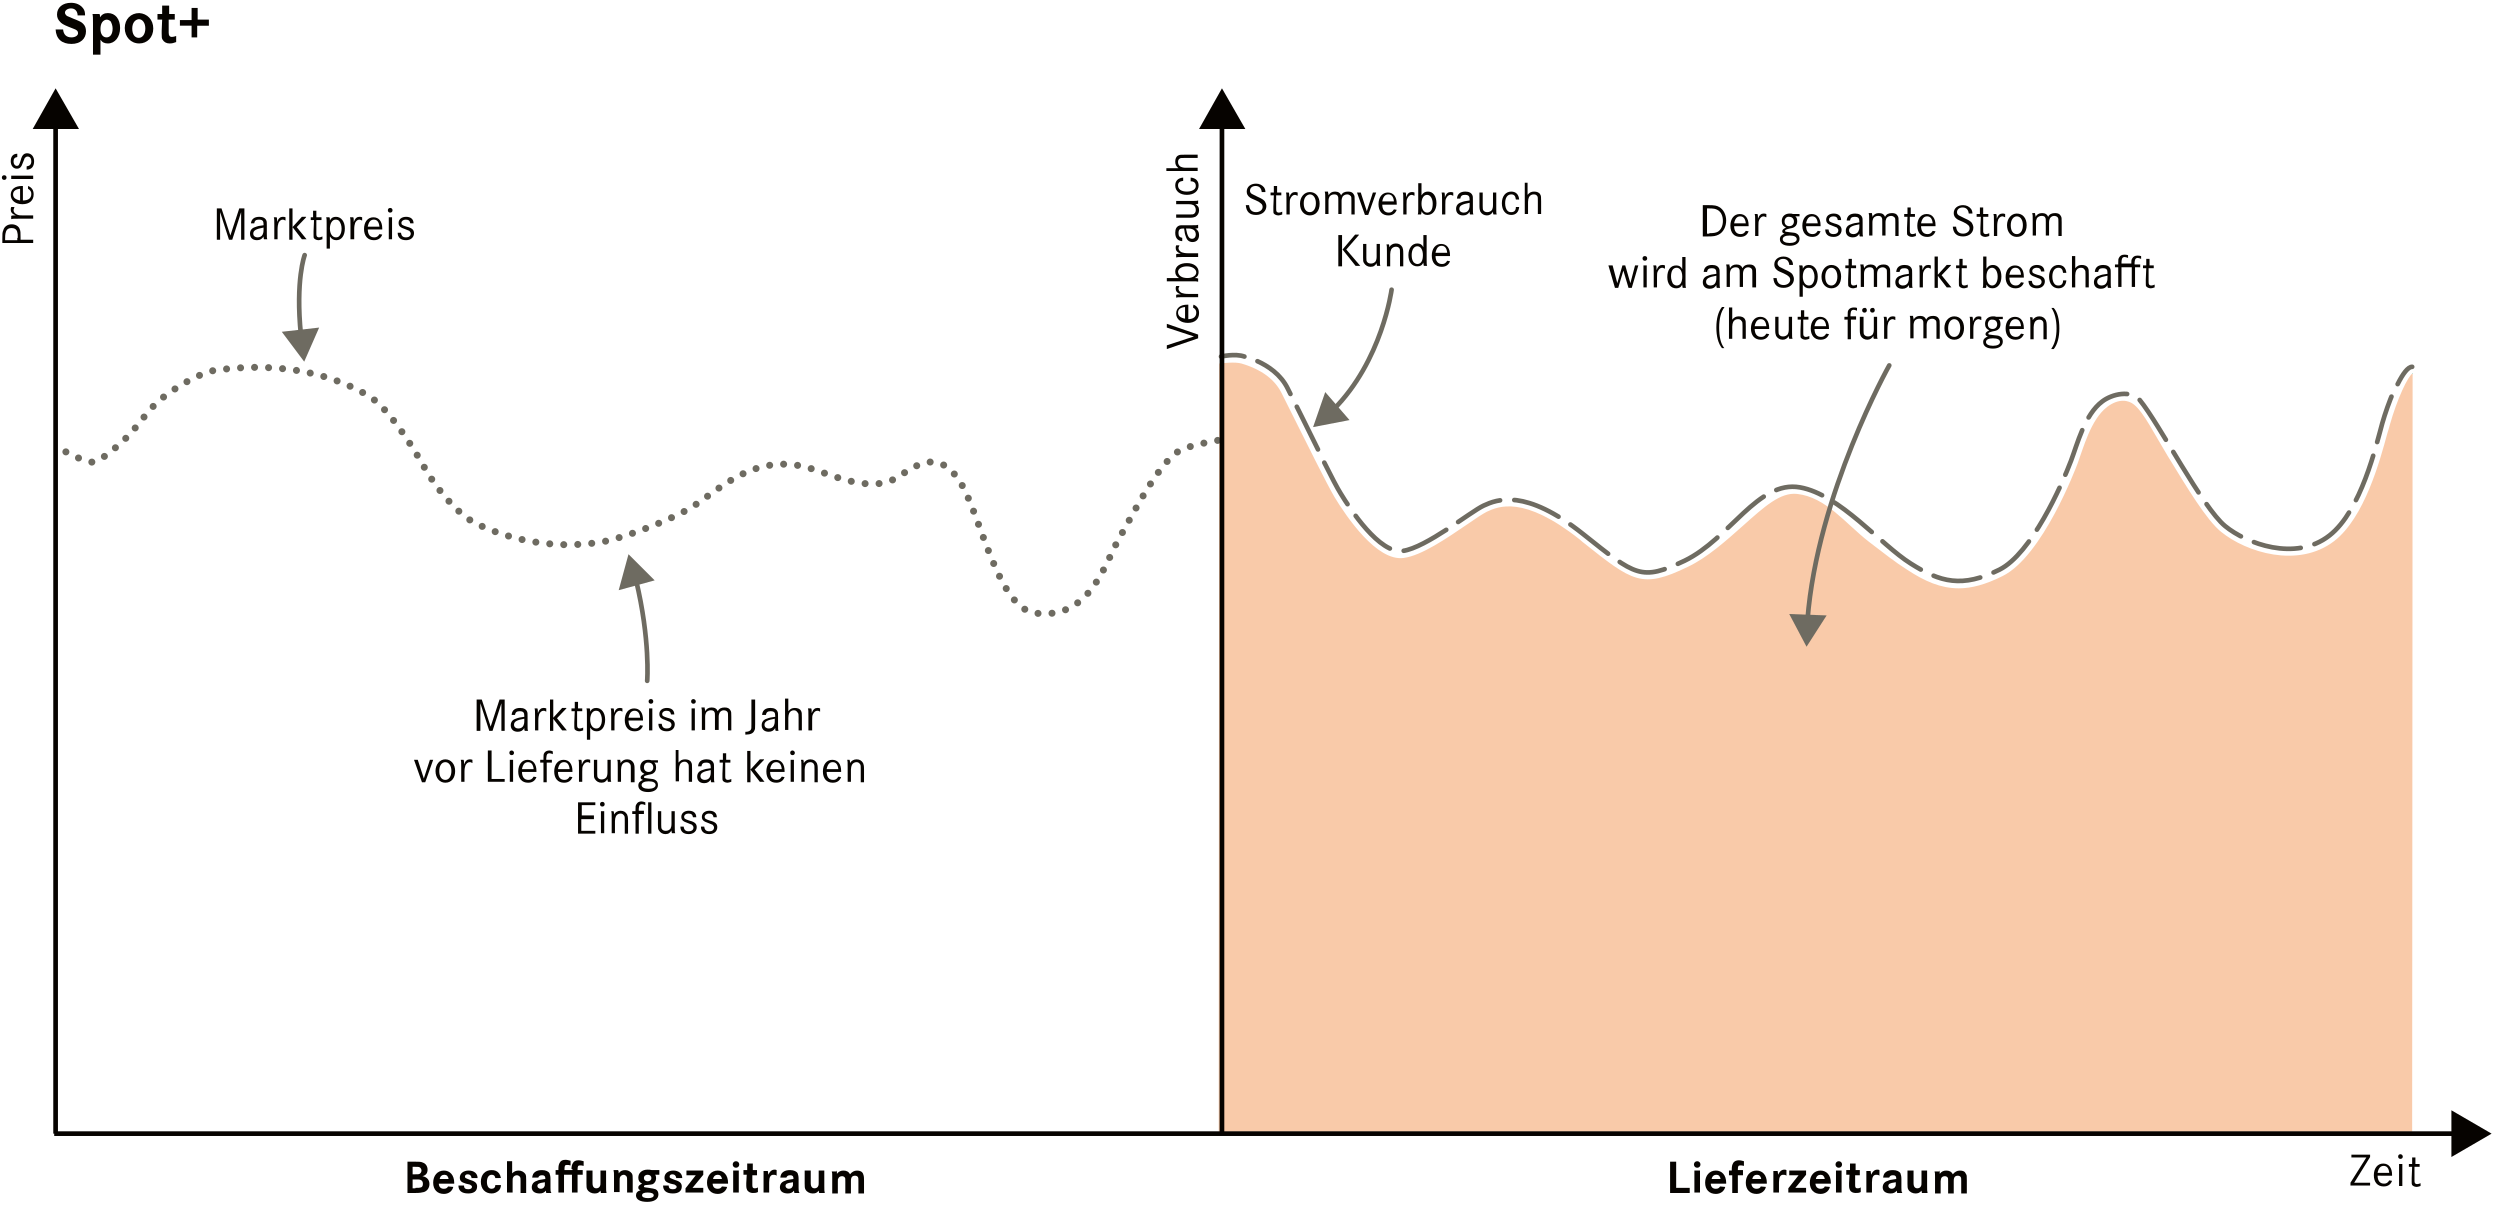 <?xml version="1.0" encoding="utf-8"?>
<!-- Generator: Adobe Illustrator 27.4.0, SVG Export Plug-In . SVG Version: 6.00 Build 0)  -->
<svg version="1.1" id="Ebene_1" xmlns="http://www.w3.org/2000/svg" xmlns:xlink="http://www.w3.org/1999/xlink" x="0px" y="0px"
	 viewBox="0 0 535 258" style="enable-background:new 0 0 535 258;" xml:space="preserve">
<style type="text/css">
	.st0{fill:none;stroke:#6E6B61;stroke-linecap:round;stroke-linejoin:round;}
	.st1{fill:none;stroke:#6E6B61;stroke-linecap:round;stroke-linejoin:round;stroke-dasharray:10.193,3.058,10.193,3.058;}
	
		.st2{fill:none;stroke:#6E6B61;stroke-linecap:round;stroke-linejoin:round;stroke-dasharray:10.193,3.058,10.193,3.058,10.193,3.058;}
	.st3{fill:#060300;}
	.st4{fill:#F9CAA9;}
	.st5{fill:none;}
	.st6{fill:#00A891;}
	
		.st7{fill:none;stroke:#6E6B61;stroke-width:1.5;stroke-linecap:round;stroke-linejoin:round;stroke-miterlimit:10;stroke-dasharray:0,3;}
	.st8{fill:none;stroke:#060300;stroke-miterlimit:10;}
	.st9{fill:#6E6B61;}
</style>
<g>
	<g>
		<g>
			<path class="st0" d="M261.3,76.3c0,0,3-0.7,5,0"/>
			<path class="st1" d="M269.1,77.3c2.2,1,5,2.8,6.5,5.9c1.4,2.8,4.5,9,7.1,14.3"/>
			<path class="st2" d="M283.4,99c1.5,3,2.8,5.5,3.5,6.6c2,3.3,8.3,13,13.3,12.3c5-0.7,14.5-8.4,17.3-9.7c2.8-1.3,8.9-3.8,21.3,6.1
				c11.3,9,12.4,10.1,21.7,5.7c9.7-4.7,15.7-17.3,24.7-15.7c8.5,1.5,17.3,12.3,23.7,16.3c6.3,4,11,5.3,19,1.3
				c6.8-3.4,13.3-18,15.3-23.3c1.3-3.4,2.9-9.9,6.7-12.7c2.1-1.6,6.1-2.5,8-0.3c4.2,5.1,13.4,23,18.3,27c4.5,3.7,15,7.7,22.3,2
				c6.8-5.3,10-19.3,11.3-24c0.6-2.1,1.5-4.7,2.5-7"/>
			<path class="st0" d="M513.1,82.2c1.1-2.2,2.2-3.7,3.1-3.7"/>
		</g>
	</g>
	<path class="st3" d="M498,113.2"/>
	<path class="st4" d="M260.8,242.2h255.4l0.1-162.3c-1,0.6-3.3,5.4-4.9,11.1c-0.1,0.5-0.3,1-0.5,1.7c-1.6,5.9-4.9,18.1-11.4,23.1
		c-7.7,5.9-18.8,2.4-24.2-2c-3.1-2.5-7.3-9.5-11.4-16.2c-2.8-4.6-5.1-9.3-7.2-11c-1.2-1-3.3-1.4-5.8,0.5c-3.5,2.7-5.1,8.9-6.3,12.1
		c-0.3,0.8-7.5,19.9-16.1,24.1c-3.6,1.8-6.6,2.6-9.3,2.6c-3.9,0-7.3-1.5-11.1-4c-2.4-1.5-5.2-3.7-8.2-6c-4.9-3.8-9.1-9.5-15.3-10.2
		c-3.6-0.4-7,2.7-11.6,6.8c-3.6,3.2-7.6,6.8-11.8,8.8c-9.9,4.8-11.8,3.2-22.5-5.3l-0.7-0.6c-12-9.5-17.4-7-19.8-5.9
		c-0.8,0.4-2.5,1.5-4.2,2.7c-4.4,3-9.8,6.7-13.6,7.2c-5.8,0.8-12.3-8.9-14.8-13c-1.6-2.7-6.3-12.2-9.4-18.4c-0.8-1.6-1.5-3-2-4
		c-2.1-4.1-6.5-5.6-8.5-6.2c-1.3-0.4-4.1-0.1-4.8,0L260.8,242.2z"/>
	<g>
		<path class="st5" d="M487.9,105.5"/>
	</g>
	<path class="st6" d="M516.4,79.9c0,0-0.1,0-0.2,0l0,0.1C516.2,80,516.3,79.9,516.4,79.9z"/>
	<path class="st7" d="M14.1,96.7c0,0,4,2.2,5.7,2.2s6.3-4.2,8-6c1.6-1.7,4.4-5.7,6.3-7.2c2.6-2.3,8.8-6.1,12.2-6.5
		c15-2,25.8,1.4,32.7,5.6c4,2.4,9.3,10.7,11.8,15.2c2.5,4.5,7.3,10.2,11,12c6.1,3,15.8,5.8,26.8,4c4.5-0.7,14.6-4.6,19-7.2
		c5.6-3.3,12.9-11.5,24.2-9c4.6,1,12.3,5.3,18.5,3.2c3.6-1.2,9.6-8.8,15.2,0.2c4.3,6.8,8,26.9,16,28c11.8,1.6,15-10.8,18-16
		c2.8-4.8,7.9-15.3,12.5-18.5c2.3-1.6,10.7-2.8,10.7-2.8"/>
	<g>
		<g>
			<line class="st8" x1="11.6" y1="242.6" x2="526" y2="242.6"/>
			<g>
				<polygon class="st3" points="524.6,247.6 533.2,242.6 524.6,237.6 				"/>
			</g>
		</g>
	</g>
	<g>
		<g>
			<line class="st8" x1="11.9" y1="242.6" x2="11.9" y2="26.1"/>
			<g>
				<polygon class="st3" points="16.9,27.6 11.9,18.9 7,27.6 				"/>
			</g>
		</g>
	</g>
	<g>
		<g>
			<line class="st8" x1="261.5" y1="242.6" x2="261.5" y2="26.1"/>
			<g>
				<polygon class="st3" points="266.5,27.6 261.5,18.9 256.6,27.6 				"/>
			</g>
		</g>
	</g>
	<g>
		<path class="st3" d="M0.5,51.1c0-1,0-1.4,0.2-1.8C0.9,48.5,1.6,48,2.5,48c0.8,0,1.5,0.4,1.7,1c0.2,0.4,0.2,0.8,0.2,1.8v0.5h2.7
			v0.7H0.5V51.1z M3.8,50.9c0-0.7,0-0.9-0.1-1.2c-0.1-0.6-0.6-0.9-1.2-0.9c-0.6,0-1,0.2-1.2,0.7c-0.1,0.3-0.2,0.6-0.2,1.5v0.4h2.6
			V50.9z"/>
		<path class="st3" d="M2.4,46.2c0.2-0.1,0.5-0.1,0.7-0.1c0.1,0,0.2,0,0.3,0c-0.8-0.3-1.1-0.7-1.1-1.2c0-0.2,0-0.4,0.1-0.6h0.7
			C3,44.7,2.9,44.8,2.9,45c0,0.4,0.3,0.7,0.7,0.9C4,46.1,4.4,46.1,5,46.1h2.1v0.7H4c-1.1,0-1.2,0-1.6,0.1V46.2z"/>
		<path class="st3" d="M4.9,42.9c1.2,0,1.8-0.5,1.8-1.4c0-0.5-0.2-0.8-0.7-1.1L6,39.8c0.8,0.3,1.2,0.9,1.2,1.8
			c0,1.3-0.9,2.1-2.4,2.1c-1.5,0-2.5-0.8-2.5-2c0-1.2,0.9-1.9,2.4-1.9c0,0,0.1,0,0.2,0V42.9z M4.3,40.4c-1,0.1-1.5,0.5-1.5,1.2
			c0,0.7,0.5,1.1,1.5,1.3V40.4z"/>
		<path class="st3" d="M0.9,37.5c0.3,0,0.5,0.2,0.5,0.5c0,0.3-0.2,0.5-0.5,0.5c-0.3,0-0.5-0.2-0.5-0.5C0.4,37.7,0.6,37.5,0.9,37.5z
			 M2.4,37.6h4.7v0.7H2.4V37.6z"/>
		<path class="st3" d="M3.7,33.6c-0.6,0.1-0.8,0.4-0.8,1c0,0.5,0.3,0.9,0.7,0.9c0.4,0,0.5-0.2,0.8-1.1c0.2-0.8,0.4-1.1,0.6-1.3
			c0.2-0.2,0.5-0.3,0.8-0.3c0.9,0,1.5,0.7,1.5,1.7c0,1.2-0.6,1.8-1.6,1.8v-0.7c0.7-0.1,1-0.4,1-1.1c0-0.6-0.3-1-0.8-1
			c-0.2,0-0.4,0.1-0.6,0.3c-0.1,0.2-0.1,0.2-0.4,1c-0.3,0.9-0.6,1.3-1.3,1.3c-0.8,0-1.3-0.7-1.3-1.6c0-1,0.5-1.6,1.4-1.6V33.6z"/>
	</g>
	<g>
		<path class="st3" d="M249.7,73.9l5.8-1.9l-5.8-1.9v-0.8l6.7,2.3v0.8l-6.7,2.3V73.9z"/>
		<path class="st3" d="M254.2,68.3c1.2,0,1.8-0.5,1.8-1.4c0-0.5-0.2-0.8-0.7-1.1l0.1-0.6c0.8,0.3,1.2,0.9,1.2,1.8
			c0,1.3-0.9,2.1-2.4,2.1c-1.5,0-2.5-0.8-2.5-2c0-1.2,0.9-1.9,2.4-1.9c0,0,0.1,0,0.2,0V68.3z M253.6,65.7c-1,0.1-1.5,0.5-1.5,1.2
			c0,0.7,0.5,1.1,1.5,1.3V65.7z"/>
		<path class="st3" d="M251.7,63.1c0.2-0.1,0.5-0.1,0.7-0.1c0.1,0,0.2,0,0.3,0c-0.8-0.3-1.1-0.7-1.1-1.2c0-0.2,0-0.4,0.1-0.6h0.7
			c-0.1,0.3-0.2,0.4-0.2,0.6c0,0.4,0.3,0.7,0.7,0.9c0.3,0.1,0.7,0.2,1.4,0.2h2.1v0.7h-3.1c-1.1,0-1.2,0-1.6,0.1V63.1z"/>
		<path class="st3" d="M249.7,59.5h2.6c-0.6-0.4-0.8-0.8-0.8-1.4c0-1.1,1-1.8,2.5-1.8c1.5,0,2.5,0.8,2.5,1.9c0,0.6-0.2,1-0.8,1.3
			c0.3,0,0.4,0,0.7,0.1v0.7c-0.3-0.1-0.5-0.1-1.3-0.1h-5.4V59.5z M254.1,59.5c1.1,0,1.9-0.5,1.9-1.2S255.2,57,254,57
			c-1.1,0-1.9,0.5-1.9,1.2C252.2,59,252.9,59.5,254.1,59.5z"/>
		<path class="st3" d="M251.7,54.4c0.2-0.1,0.5-0.1,0.7-0.1c0.1,0,0.2,0,0.3,0c-0.8-0.3-1.1-0.7-1.1-1.2c0-0.2,0-0.4,0.1-0.6h0.7
			c-0.1,0.3-0.2,0.4-0.2,0.6c0,0.4,0.3,0.7,0.7,0.9c0.3,0.1,0.7,0.2,1.4,0.2h2.1V55h-3.1c-1.1,0-1.2,0-1.6,0.1V54.4z"/>
		<path class="st3" d="M252.9,51.6c-0.9-0.1-1.4-0.7-1.4-1.8c0-0.8,0.3-1.3,0.8-1.5c0.2-0.1,0.5-0.1,1.1-0.1h1.8
			c0.8,0,0.9,0,1.2-0.1v0.7c-0.2,0.1-0.3,0.1-0.6,0.1c0.5,0.3,0.8,0.7,0.8,1.4c0,0.9-0.5,1.5-1.4,1.5c-0.7,0-1.2-0.4-1.4-1.1
			c-0.2-0.5-0.3-0.9-0.4-1.8h-0.2c-0.7,0-1,0.2-1,1c0,0.6,0.2,0.9,0.8,1V51.6z M253.8,48.9c0.3,1.6,0.6,2.2,1.3,2.2
			c0.5,0,0.8-0.4,0.8-0.9c0-0.5-0.2-0.9-0.6-1.1c-0.2-0.1-0.5-0.2-1-0.2H253.8z"/>
		<path class="st3" d="M251.7,45.9h2.9c0.5,0,0.8,0,1-0.2c0.2-0.2,0.3-0.4,0.3-0.8c0-0.4-0.2-0.8-0.5-1c-0.2-0.1-0.5-0.2-1-0.2h-2.7
			v-0.7h3.3c1,0,1.1,0,1.4-0.1v0.7c-0.2,0.1-0.4,0.1-0.6,0.1c0.5,0.3,0.8,0.6,0.8,1.3c0,0.6-0.3,1.1-0.8,1.4
			c-0.3,0.1-0.5,0.2-1.2,0.2h-2.9V45.9z"/>
		<path class="st3" d="M253.2,38.7c-0.8,0.1-1.1,0.4-1.1,1c0,0.8,0.7,1.3,1.9,1.3c0.7,0,1.3-0.2,1.6-0.5c0.2-0.2,0.3-0.4,0.3-0.7
			c0-0.6-0.3-1-1.1-1V38c1.1,0.1,1.7,0.7,1.7,1.7c0,1.2-1,2-2.5,2c-1.5,0-2.5-0.8-2.5-2c0-1,0.6-1.6,1.7-1.7V38.7z"/>
		<path class="st3" d="M249.7,36h2.5c-0.5-0.4-0.7-0.8-0.7-1.4c0-0.6,0.2-1.1,0.6-1.3c0.3-0.2,0.6-0.2,1.5-0.2h2.7v0.7h-2.7
			c-0.7,0-0.9,0-1.1,0.1c-0.3,0.2-0.4,0.4-0.4,0.8c0,0.4,0.2,0.8,0.6,1c0.2,0.1,0.6,0.2,1,0.2h2.6v0.7h-6.7V36z"/>
	</g>
	<g>
		<path class="st3" d="M507.2,247.1v0.5l-3.4,5.5h3.4v0.6h-4.2v-0.6l3.4-5.4h-3.2v-0.6H507.2z"/>
		<path class="st3" d="M508.8,251.5c0,1.2,0.5,1.8,1.4,1.8c0.5,0,0.8-0.2,1.1-0.7l0.6,0.1c-0.3,0.8-0.9,1.2-1.8,1.2
			c-1.3,0-2.1-0.9-2.1-2.4c0-1.5,0.8-2.5,2-2.5c1.2,0,1.9,0.9,1.9,2.4c0,0,0,0.1,0,0.2H508.8z M511.3,251c-0.1-1-0.5-1.5-1.2-1.5
			c-0.7,0-1.1,0.5-1.3,1.5H511.3z"/>
		<path class="st3" d="M514.2,247.5c0,0.3-0.2,0.5-0.5,0.5c-0.3,0-0.5-0.2-0.5-0.5c0-0.3,0.2-0.5,0.5-0.5
			C514,247,514.2,247.3,514.2,247.5z M514.1,249.1v4.7h-0.7v-4.7H514.1z"/>
		<path class="st3" d="M517.8,249.1v0.6h-1.1l0,2.4v0.4c0,0.4,0,0.5,0.1,0.7c0.1,0.1,0.2,0.2,0.5,0.2c0.2,0,0.5-0.1,0.7-0.2v0.6
			c-0.3,0.1-0.6,0.2-0.8,0.2c-0.5,0-0.8-0.2-1-0.4c-0.1-0.2-0.1-0.3-0.1-0.7c0-0.1,0-0.2,0-0.4l0-0.4l0.1-2.4h-0.7v-0.6h0.7l0-1.4
			h0.7l0,1.4H517.8z"/>
	</g>
	<g>
		<path class="st3" d="M88.9,248.6c0.8,0,1.2,0,1.6,0.2c0.6,0.2,1,0.8,1,1.5c0,0.7-0.3,1.2-1.1,1.4c1,0.2,1.5,0.8,1.5,1.7
			c0,0.8-0.5,1.5-1.2,1.7c-0.4,0.1-0.8,0.2-1.9,0.2h-1.6v-6.7H88.9z M88.9,251.3c0.5,0,0.7,0,0.9-0.1c0.2-0.1,0.4-0.4,0.4-0.7
			c0-0.3-0.2-0.6-0.4-0.7c-0.2-0.1-0.4-0.1-1-0.1h-0.5v1.6H88.9z M88.9,254.2c0.7,0,0.9,0,1.2-0.1c0.3-0.1,0.4-0.4,0.4-0.8
			c0-0.4-0.2-0.7-0.5-0.8c-0.2-0.1-0.5-0.1-1.1-0.1h-0.6v1.9H88.9z"/>
		<path class="st3" d="M93.9,253.2c0,0.8,0.4,1.2,1.1,1.2c0.5,0,0.7-0.2,0.9-0.5l1.1,0.1c-0.2,0.9-1,1.5-2,1.5
			c-1.4,0-2.3-0.9-2.3-2.4c0-1.5,0.9-2.6,2.3-2.6c1.3,0,2.2,1,2.2,2.6v0.2H93.9z M96,252.3c-0.1-0.6-0.4-0.9-0.9-0.9
			c-0.5,0-0.9,0.3-1,0.9H96z"/>
		<path class="st3" d="M100.9,252c-0.1-0.4-0.3-0.7-0.8-0.7c-0.4,0-0.6,0.2-0.6,0.5c0,0.3,0.1,0.3,1.1,0.7c0.7,0.2,1,0.4,1.2,0.6
			c0.2,0.2,0.3,0.5,0.3,0.8c0,1-0.7,1.5-1.9,1.5c-1.4,0-2.1-0.6-2.1-1.7h1.2c0,0.6,0.3,0.8,0.9,0.8c0.5,0,0.8-0.2,0.8-0.5
			c0-0.2-0.1-0.3-0.3-0.4c-0.1-0.1-0.1-0.1-1-0.3c-1-0.3-1.3-0.6-1.3-1.3c0-0.9,0.8-1.5,1.9-1.5c1.1,0,1.9,0.6,1.9,1.6H100.9z"/>
		<path class="st3" d="M106,252.1c-0.1-0.5-0.3-0.7-0.8-0.7c-0.6,0-1,0.6-1,1.5c0,1,0.4,1.5,1,1.5c0.5,0,0.8-0.3,0.8-0.8h1.2
			c0,0.5-0.2,1-0.6,1.3s-0.8,0.5-1.4,0.5c-1.4,0-2.3-1-2.3-2.5c0-1.5,0.9-2.5,2.3-2.5c0.7,0,1.2,0.2,1.6,0.7c0.2,0.3,0.3,0.5,0.4,1
			H106z"/>
		<path class="st3" d="M109.6,248.6v2.5c0.4-0.4,0.8-0.6,1.4-0.6c0.6,0,1.1,0.3,1.4,0.7c0.2,0.3,0.2,0.6,0.2,1.4v2.7h-1.2v-2.5
			c0-0.5,0-0.7-0.1-0.9c-0.1-0.2-0.4-0.4-0.7-0.4c-0.3,0-0.7,0.2-0.8,0.5c-0.1,0.2-0.1,0.4-0.1,0.8v2.4h-1.2v-6.7H109.6z"/>
		<path class="st3" d="M113.9,251.9c0.1-0.5,0.2-0.8,0.6-1.1c0.4-0.3,0.9-0.4,1.5-0.4c0.8,0,1.4,0.3,1.6,0.7
			c0.1,0.3,0.2,0.6,0.2,1.2v1.9c0,0.6,0,0.8,0.2,1.1h-1.1c0-0.2-0.1-0.3-0.1-0.5c-0.3,0.4-0.7,0.6-1.3,0.6c-1.1,0-1.7-0.5-1.7-1.3
			c0-0.7,0.4-1.2,1.1-1.4c0.4-0.2,0.5-0.2,1.8-0.4v-0.1c0-0.5-0.2-0.7-0.7-0.7c-0.5,0-0.7,0.2-0.8,0.5H113.9z M116.6,253
			c-0.8,0.1-1.1,0.2-1.3,0.3c-0.2,0.1-0.3,0.3-0.3,0.5c0,0.3,0.3,0.6,0.7,0.6c0.4,0,0.7-0.2,0.8-0.5c0.1-0.1,0.1-0.3,0.1-0.7V253z"
			/>
		<path class="st3" d="M122.3,250.2c0-0.6,0.1-1,0.3-1.3c0.2-0.4,0.6-0.6,1.2-0.6c0.4,0,0.7,0.1,1.1,0.2v1c-0.4-0.1-0.5-0.1-0.8-0.1
			c-0.4,0-0.5,0.2-0.5,0.9v0.1h1.1v1h-1.1v3.8h-1.2v-3.8h-1.7v3.8h-1.2v-3.8h-0.6v-1h0.6v-0.3c0-0.6,0.1-1,0.3-1.3
			c0.2-0.4,0.6-0.6,1.2-0.6c0.4,0,0.7,0.1,1.1,0.2v1c-0.4-0.1-0.5-0.1-0.8-0.1c-0.4,0-0.5,0.2-0.5,0.9v0.2h1.7V250.2z"/>
		<path class="st3" d="M126.8,250.5v2.7c0,0.4,0.1,0.7,0.2,0.8c0.1,0.2,0.4,0.3,0.6,0.3c0.4,0,0.7-0.2,0.8-0.5
			c0.1-0.2,0.1-0.4,0.1-0.8v-2.5h1.2v3.3c0,1,0,1,0.1,1.5h-1.2c0-0.1-0.1-0.3-0.1-0.5c-0.4,0.5-0.7,0.6-1.3,0.6
			c-0.6,0-1.2-0.3-1.5-0.8c-0.2-0.3-0.2-0.7-0.2-1.3v-2.8H126.8z"/>
		<path class="st3" d="M132.3,250.5c0.1,0.1,0.1,0.3,0.1,0.6c0.3-0.5,0.8-0.7,1.4-0.7c0.6,0,1.1,0.3,1.4,0.7
			c0.2,0.3,0.2,0.6,0.2,1.4v2.7h-1.2v-2.5c0-0.5,0-0.7-0.1-0.9c-0.1-0.2-0.4-0.4-0.6-0.4c-0.3,0-0.7,0.2-0.8,0.5
			c-0.1,0.2-0.1,0.4-0.1,0.8v2.4h-1.2v-3c0-1.2,0-1.2-0.1-1.7H132.3z"/>
		<path class="st3" d="M141.2,251.4h-1c0.2,0.2,0.2,0.6,0.2,0.8c0,0.5-0.3,1-0.7,1.2c-0.3,0.1-0.3,0.1-1.4,0.2
			c-0.3,0-0.5,0.1-0.5,0.3c0,0.2,0.1,0.2,1,0.3c0.8,0.1,1.2,0.2,1.5,0.3c0.4,0.2,0.6,0.6,0.6,1.1c0,1-0.9,1.6-2.4,1.6
			c-1.5,0-2.4-0.5-2.4-1.4c0-0.5,0.3-0.9,1-1.1c-0.4-0.1-0.5-0.3-0.5-0.6c0-0.3,0.2-0.5,0.8-0.8c-0.6-0.3-0.8-0.7-0.8-1.3
			c0-1,0.8-1.7,2-1.7c0.3,0,0.5,0,0.9,0.1l1.6,0V251.4z M137.4,255.8c0,0.4,0.5,0.6,1.3,0.6c0.7,0,1.2-0.2,1.2-0.6
			c0-0.4-0.5-0.6-1.3-0.6C137.8,255.2,137.4,255.4,137.4,255.8z M137.8,252.1c0,0.4,0.3,0.7,0.8,0.7c0.5,0,0.8-0.3,0.8-0.7
			c0-0.4-0.3-0.7-0.8-0.7C138.2,251.4,137.8,251.6,137.8,252.1z"/>
		<path class="st3" d="M144.7,252c-0.1-0.4-0.3-0.7-0.8-0.7c-0.4,0-0.6,0.2-0.6,0.5c0,0.3,0.1,0.3,1.1,0.7c0.7,0.2,1,0.4,1.2,0.6
			c0.2,0.2,0.3,0.5,0.3,0.8c0,1-0.7,1.5-1.9,1.5c-1.4,0-2.1-0.6-2.1-1.7h1.2c0,0.6,0.3,0.8,0.9,0.8c0.5,0,0.8-0.2,0.8-0.5
			c0-0.2-0.1-0.3-0.3-0.4c-0.1-0.1-0.1-0.1-1-0.3c-1-0.3-1.3-0.6-1.3-1.3c0-0.9,0.8-1.5,1.9-1.5c1.1,0,1.9,0.6,1.9,1.6H144.7z"/>
		<path class="st3" d="M150.5,250.5v0.9l-2.3,2.8h2.3v1h-3.8v-0.9l2.2-2.8h-2v-1H150.5z"/>
		<path class="st3" d="M152.5,253.2c0,0.8,0.4,1.2,1.1,1.2c0.5,0,0.7-0.2,0.9-0.5l1.1,0.1c-0.2,0.9-1,1.5-2,1.5
			c-1.4,0-2.3-0.9-2.3-2.4c0-1.5,0.9-2.6,2.3-2.6c1.3,0,2.2,1,2.2,2.6v0.2H152.5z M154.5,252.3c-0.1-0.6-0.4-0.9-0.9-0.9
			c-0.5,0-0.9,0.3-1,0.9H154.5z"/>
		<path class="st3" d="M158.2,249.2c0,0.4-0.3,0.7-0.7,0.7s-0.7-0.3-0.7-0.7c0-0.4,0.3-0.7,0.7-0.7
			C157.9,248.5,158.2,248.8,158.2,249.2z M158.1,250.5v4.7h-1.2v-4.7H158.1z"/>
		<path class="st3" d="M162,250.5v1h-1l0,1.8c0,0.1,0,0.2,0,0.3c0,0.5,0.1,0.7,0.5,0.7c0.2,0,0.4,0,0.7-0.2v1
			c-0.4,0.2-0.7,0.2-1.1,0.2c-0.5,0-0.9-0.2-1.2-0.6c-0.1-0.2-0.2-0.5-0.2-1l0-0.5l0.1-1.8h-0.7v-1h0.8l0-1.4h1.2l0,1.4H162z"/>
		<path class="st3" d="M164.3,250.5c0,0.2,0.1,0.5,0.1,0.7c0,0.1,0,0.1,0,0.2c0.4-0.8,0.8-1.1,1.4-1.1c0.1,0,0.2,0,0.4,0.1v1.2
			c-0.2-0.2-0.5-0.2-0.7-0.2c-0.6,0-0.9,0.5-0.9,1.6v2.2h-1.2V252c0-0.2,0-0.5,0-0.8c0-0.3,0-0.4,0-0.6H164.3z"/>
		<path class="st3" d="M167,251.9c0.1-0.5,0.2-0.8,0.6-1.1c0.4-0.3,0.9-0.4,1.5-0.4c0.8,0,1.4,0.3,1.6,0.7c0.1,0.3,0.2,0.6,0.2,1.2
			v1.9c0,0.6,0,0.8,0.2,1.1h-1.1c0-0.2-0.1-0.3-0.1-0.5c-0.3,0.4-0.7,0.6-1.3,0.6c-1.1,0-1.7-0.5-1.7-1.3c0-0.7,0.4-1.2,1.1-1.4
			c0.4-0.2,0.5-0.2,1.8-0.4v-0.1c0-0.5-0.2-0.7-0.7-0.7c-0.5,0-0.7,0.2-0.8,0.5H167z M169.7,253c-0.8,0.1-1.1,0.2-1.3,0.3
			c-0.2,0.1-0.3,0.3-0.3,0.5c0,0.3,0.3,0.6,0.7,0.6c0.4,0,0.7-0.2,0.8-0.5c0.1-0.1,0.1-0.3,0.1-0.7V253z"/>
		<path class="st3" d="M173.5,250.5v2.7c0,0.4,0.1,0.7,0.2,0.8c0.1,0.2,0.4,0.3,0.6,0.3c0.4,0,0.7-0.2,0.8-0.5
			c0.1-0.2,0.1-0.4,0.1-0.8v-2.5h1.2v3.3c0,1,0,1,0.1,1.5h-1.2c0-0.1-0.1-0.3-0.1-0.5c-0.4,0.5-0.7,0.6-1.3,0.6
			c-0.6,0-1.2-0.3-1.5-0.8c-0.2-0.3-0.2-0.7-0.2-1.3v-2.8H173.5z"/>
		<path class="st3" d="M179,250.5c0.1,0.1,0.1,0.3,0.1,0.5v0.1v0.1c0.4-0.5,0.8-0.7,1.4-0.7c0.6,0,1.1,0.2,1.4,0.8
			c0.4-0.5,0.9-0.8,1.5-0.8c0.6,0,1.1,0.2,1.3,0.7c0.1,0.3,0.2,0.4,0.2,1.4v2.8h-1.2v-2.7c0-0.4,0-0.6-0.1-0.8
			c-0.1-0.2-0.4-0.3-0.6-0.3c-0.6,0-0.9,0.3-0.9,1.1v2.7h-1.2v-2.6c0-0.5,0-0.7-0.1-0.8c-0.1-0.2-0.4-0.3-0.6-0.3
			c-0.4,0-0.7,0.2-0.8,0.5c-0.1,0.1-0.1,0.3-0.1,0.6v2.6h-1.2v-3.6c0-0.7,0-0.8-0.1-1.1H179z"/>
	</g>
	<g>
		<path class="st3" d="M358.7,248.6v5.6h2.9v1.1h-4.2v-6.7H358.7z"/>
		<path class="st3" d="M363.9,249.2c0,0.4-0.3,0.7-0.7,0.7s-0.7-0.3-0.7-0.7c0-0.4,0.3-0.7,0.7-0.7
			C363.6,248.5,363.9,248.8,363.9,249.2z M363.8,250.5v4.7h-1.2v-4.7H363.8z"/>
		<path class="st3" d="M366.1,253.2c0,0.8,0.4,1.2,1.1,1.2c0.5,0,0.7-0.2,0.9-0.5l1.1,0.1c-0.2,0.9-1,1.5-2,1.5
			c-1.4,0-2.3-0.9-2.3-2.4c0-1.5,0.9-2.6,2.3-2.6c1.3,0,2.2,1,2.2,2.6v0.2H366.1z M368.2,252.3c-0.1-0.6-0.4-0.9-0.9-0.9
			c-0.5,0-0.9,0.3-1,0.9H368.2z"/>
		<path class="st3" d="M373,250.5v1h-1.1v3.8h-1.2v-3.8H370v-1h0.6v-0.3c0-0.6,0.1-1,0.3-1.3c0.2-0.4,0.7-0.6,1.2-0.6
			c0.4,0,0.7,0.1,1.1,0.2v1c-0.4-0.1-0.5-0.1-0.8-0.1c-0.4,0-0.5,0.2-0.5,0.9v0.1H373z"/>
		<path class="st3" d="M374.8,253.2c0,0.8,0.5,1.2,1.1,1.2c0.5,0,0.8-0.2,0.9-0.5l1.1,0.1c-0.2,0.9-1,1.5-2,1.5
			c-1.4,0-2.3-0.9-2.3-2.4c0-1.5,0.9-2.6,2.3-2.6c1.3,0,2.2,1,2.2,2.6v0.2H374.8z M376.9,252.3c-0.1-0.6-0.4-0.9-0.9-0.9
			c-0.5,0-0.9,0.3-1,0.9H376.9z"/>
		<path class="st3" d="M380.4,250.5c0,0.2,0.1,0.5,0.1,0.7c0,0.1,0,0.1,0,0.2c0.4-0.8,0.8-1.1,1.4-1.1c0.1,0,0.2,0,0.4,0.1v1.2
			c-0.2-0.2-0.5-0.2-0.7-0.2c-0.6,0-0.9,0.5-0.9,1.6v2.2h-1.2V252c0-0.2,0-0.5,0-0.8c0-0.3,0-0.4,0-0.6H380.4z"/>
		<path class="st3" d="M386.5,250.5v0.9l-2.3,2.8h2.3v1h-3.8v-0.9l2.2-2.8h-2v-1H386.5z"/>
		<path class="st3" d="M388.5,253.2c0,0.8,0.5,1.2,1.1,1.2c0.5,0,0.8-0.2,0.9-0.5l1.1,0.1c-0.2,0.9-1,1.5-2,1.5
			c-1.4,0-2.3-0.9-2.3-2.4c0-1.5,0.9-2.6,2.3-2.6c1.3,0,2.2,1,2.2,2.6v0.2H388.5z M390.5,252.3c-0.1-0.6-0.4-0.9-0.9-0.9
			c-0.5,0-0.9,0.3-1,0.9H390.5z"/>
		<path class="st3" d="M394.2,249.2c0,0.4-0.3,0.7-0.7,0.7s-0.7-0.3-0.7-0.7c0-0.4,0.3-0.7,0.7-0.7
			C393.9,248.5,394.2,248.8,394.2,249.2z M394.1,250.5v4.7h-1.2v-4.7H394.1z"/>
		<path class="st3" d="M398,250.5v1h-1l0,1.8c0,0.1,0,0.2,0,0.3c0,0.5,0.1,0.7,0.5,0.7c0.2,0,0.4,0,0.7-0.2v1
			c-0.4,0.2-0.7,0.2-1.1,0.2c-0.5,0-1-0.2-1.2-0.6c-0.1-0.2-0.2-0.5-0.2-1l0-0.5l0.1-1.8h-0.7v-1h0.8l0-1.4h1.2l0,1.4H398z"/>
		<path class="st3" d="M400.3,250.5c0,0.2,0.1,0.5,0.1,0.7c0,0.1,0,0.1,0,0.2c0.4-0.8,0.8-1.1,1.4-1.1c0.1,0,0.2,0,0.4,0.1v1.2
			c-0.2-0.2-0.5-0.2-0.7-0.2c-0.6,0-0.9,0.5-0.9,1.6v2.2h-1.2V252c0-0.2,0-0.5,0-0.8c0-0.3,0-0.4,0-0.6H400.3z"/>
		<path class="st3" d="M403,251.9c0.1-0.5,0.2-0.8,0.6-1.1c0.4-0.3,0.9-0.4,1.5-0.4c0.8,0,1.4,0.3,1.6,0.7c0.1,0.3,0.2,0.6,0.2,1.2
			v1.9c0,0.6,0,0.8,0.2,1.1h-1.1c0-0.2-0.1-0.3-0.1-0.5c-0.3,0.4-0.7,0.6-1.3,0.6c-1.1,0-1.7-0.5-1.7-1.3c0-0.7,0.4-1.2,1.1-1.4
			c0.4-0.2,0.5-0.2,1.8-0.4v-0.1c0-0.5-0.2-0.7-0.7-0.7c-0.5,0-0.7,0.2-0.8,0.5H403z M405.7,253c-0.8,0.1-1.1,0.2-1.3,0.3
			c-0.2,0.1-0.3,0.3-0.3,0.5c0,0.3,0.3,0.6,0.7,0.6c0.4,0,0.7-0.2,0.8-0.5c0.1-0.1,0.1-0.3,0.1-0.7V253z"/>
		<path class="st3" d="M409.5,250.5v2.7c0,0.4,0.1,0.7,0.2,0.8c0.1,0.2,0.4,0.3,0.6,0.3c0.4,0,0.7-0.2,0.8-0.5
			c0.1-0.2,0.1-0.4,0.1-0.8v-2.5h1.2v3.3c0,1,0,1,0.1,1.5h-1.2c0-0.1-0.1-0.3-0.1-0.5c-0.4,0.5-0.8,0.6-1.3,0.6
			c-0.6,0-1.2-0.3-1.5-0.8c-0.2-0.3-0.2-0.7-0.2-1.3v-2.8H409.5z"/>
		<path class="st3" d="M415,250.5c0.1,0.1,0.1,0.3,0.1,0.5v0.1v0.1c0.4-0.5,0.8-0.7,1.4-0.7c0.6,0,1.1,0.2,1.4,0.8
			c0.4-0.5,0.9-0.8,1.5-0.8c0.7,0,1.1,0.2,1.3,0.7c0.2,0.3,0.2,0.4,0.2,1.4v2.8h-1.2v-2.7c0-0.4,0-0.6-0.1-0.8
			c-0.1-0.2-0.4-0.3-0.6-0.3c-0.6,0-0.9,0.3-0.9,1.1v2.7h-1.2v-2.6c0-0.5,0-0.7-0.1-0.8c-0.1-0.2-0.4-0.3-0.6-0.3
			c-0.4,0-0.7,0.2-0.8,0.5c0,0.1-0.1,0.3-0.1,0.6v2.6h-1.2v-3.6c0-0.7,0-0.8-0.1-1.1H415z"/>
	</g>
	<g>
		<g>
			<path class="st0" d="M297.8,62c0,0-2,15.2-12.5,25.7"/>
			<g>
				<polygon class="st9" points="283.6,83.9 281,91.4 288.8,89.9 				"/>
			</g>
		</g>
	</g>
	<g>
		<g>
			<path class="st0" d="M138.5,145.7c0,0,0.7-8.7-2.4-21.6"/>
			<g>
				<polygon class="st9" points="140.1,124.2 134.5,118.6 132.4,126.3 				"/>
			</g>
		</g>
	</g>
	<g>
		<path class="st5" d="M487.9,105.5"/>
	</g>
	<g>
		<path class="st5" d="M479.6,61.4"/>
	</g>
	<g>
		<path class="st3" d="M270,41c-0.1-0.7-0.5-1.2-1.3-1.2c-0.7,0-1.2,0.4-1.2,1c0,0.3,0.1,0.5,0.4,0.7c0.2,0.1,0.2,0.1,1.2,0.6
			c0.9,0.4,1.2,0.6,1.5,0.9c0.2,0.3,0.4,0.7,0.4,1.1c0,1.1-0.9,1.9-2.2,1.9c-1.4,0-2.1-0.7-2.2-2.1h0.7c0.1,1,0.6,1.5,1.5,1.5
			c0.8,0,1.4-0.5,1.4-1.1c0-0.3-0.1-0.6-0.4-0.8c-0.2-0.2-0.4-0.3-1-0.6c-0.7-0.3-1.2-0.5-1.4-0.7c-0.4-0.3-0.6-0.7-0.6-1.2
			c0-1,0.8-1.7,2-1.7c0.7,0,1.3,0.3,1.7,0.8c0.2,0.3,0.3,0.6,0.3,1H270z"/>
		<path class="st3" d="M274.2,41.2v0.6h-1.1l0,2.4v0.4c0,0.4,0,0.5,0.1,0.7c0.1,0.1,0.2,0.2,0.5,0.2c0.2,0,0.5-0.1,0.7-0.2v0.6
			c-0.3,0.1-0.6,0.2-0.8,0.2c-0.5,0-0.8-0.2-1-0.4c-0.1-0.1-0.1-0.4-0.1-0.7c0-0.1,0-0.2,0-0.4l0-0.4l0.1-2.4h-0.7v-0.6h0.7l0-1.4
			h0.7l0,1.4H274.2z"/>
		<path class="st3" d="M275.8,41.2c0.1,0.2,0.1,0.5,0.1,0.7c0,0.1,0,0.2,0,0.3c0.3-0.8,0.7-1.1,1.2-1.1c0.2,0,0.4,0,0.6,0.1v0.7
			c-0.3-0.1-0.4-0.2-0.6-0.2c-0.4,0-0.7,0.3-0.9,0.7c-0.2,0.3-0.2,0.7-0.2,1.4v2.1h-0.7v-3.1c0-1.1,0-1.2-0.1-1.6H275.8z"/>
		<path class="st3" d="M282.4,43.6c0,1.5-0.8,2.5-2.1,2.5c-1.2,0-2.1-1-2.1-2.5c0-1.4,0.9-2.5,2.1-2.5
			C281.6,41.1,282.4,42.1,282.4,43.6z M279,43.5c0,1.2,0.5,1.9,1.3,1.9c0.8,0,1.3-0.8,1.3-1.9c0-1.1-0.5-1.9-1.3-1.9
			C279.5,41.7,279,42.4,279,43.5z"/>
		<path class="st3" d="M284.2,41.2c0.1,0.2,0.1,0.4,0.1,0.6c0.3-0.5,0.7-0.8,1.4-0.8c0.7,0,1.1,0.3,1.3,0.8c0.3-0.6,0.8-0.8,1.5-0.8
			c0.6,0,1,0.2,1.2,0.6c0.2,0.3,0.2,0.5,0.2,1.4v2.9h-0.7V43c0-0.6,0-0.8-0.1-1c-0.2-0.2-0.4-0.4-0.8-0.4c-0.4,0-0.8,0.2-1,0.5
			c-0.1,0.2-0.2,0.5-0.2,0.9v2.8h-0.7v-2.8c0-0.7,0-0.8-0.1-1c-0.1-0.3-0.4-0.4-0.8-0.4c-0.4,0-0.8,0.2-1,0.5
			c-0.1,0.2-0.2,0.5-0.2,0.9v2.8h-0.7v-3.3c0-1,0-1.1-0.1-1.5H284.2z"/>
		<path class="st3" d="M291.2,41.2l1.3,4l1.3-4h0.7l-1.7,4.8h-0.7l-1.7-4.8H291.2z"/>
		<path class="st3" d="M295.8,43.7c0,1.2,0.5,1.8,1.4,1.8c0.5,0,0.8-0.2,1.1-0.7l0.6,0.1c-0.3,0.8-0.9,1.2-1.8,1.2
			c-1.3,0-2.1-0.9-2.1-2.4c0-1.5,0.8-2.5,2-2.5c1.2,0,1.9,0.9,1.9,2.4c0,0,0,0.1,0,0.2H295.8z M298.3,43.1c-0.1-1-0.5-1.5-1.2-1.5
			c-0.7,0-1.1,0.5-1.3,1.5H298.3z"/>
		<path class="st3" d="M300.8,41.2c0.1,0.2,0.1,0.5,0.1,0.7c0,0.1,0,0.2,0,0.3c0.3-0.8,0.7-1.1,1.2-1.1c0.2,0,0.4,0,0.6,0.1v0.7
			c-0.3-0.1-0.4-0.2-0.6-0.2c-0.4,0-0.7,0.3-0.9,0.7c-0.2,0.3-0.2,0.7-0.2,1.4v2.1h-0.7v-3.1c0-1.1,0-1.2-0.1-1.6H300.8z"/>
		<path class="st3" d="M304.2,39.2v2.6c0.4-0.6,0.8-0.8,1.4-0.8c1.1,0,1.8,1,1.8,2.5c0,1.5-0.8,2.5-1.9,2.5c-0.6,0-1-0.2-1.3-0.8
			c0,0.3,0,0.4-0.1,0.7h-0.7c0.1-0.3,0.1-0.5,0.1-1.3v-5.4H304.2z M304.2,43.6c0,1.1,0.5,1.9,1.2,1.9c0.8,0,1.2-0.7,1.2-1.9
			c0-1.1-0.5-1.9-1.2-1.9C304.7,41.7,304.2,42.4,304.2,43.6z"/>
		<path class="st3" d="M309.1,41.2c0.1,0.2,0.1,0.5,0.1,0.7c0,0.1,0,0.2,0,0.3c0.3-0.8,0.7-1.1,1.2-1.1c0.2,0,0.4,0,0.6,0.1v0.7
			c-0.3-0.1-0.4-0.2-0.6-0.2c-0.4,0-0.7,0.3-0.9,0.7c-0.2,0.3-0.2,0.7-0.2,1.4v2.1h-0.7v-3.1c0-1.1,0-1.2-0.1-1.6H309.1z"/>
		<path class="st3" d="M311.8,42.4c0.1-0.9,0.7-1.4,1.8-1.4c0.8,0,1.3,0.3,1.5,0.8c0.1,0.2,0.1,0.5,0.1,1.1v1.8c0,0.8,0,0.9,0.1,1.2
			h-0.7c-0.1-0.2-0.1-0.3-0.1-0.6c-0.3,0.5-0.7,0.8-1.4,0.8c-0.9,0-1.5-0.5-1.5-1.4c0-0.7,0.4-1.2,1.1-1.4c0.5-0.2,0.9-0.3,1.8-0.4
			v-0.2c0-0.7-0.2-1-1-1c-0.6,0-0.9,0.2-1,0.8H311.8z M314.5,43.4c-1.6,0.3-2.2,0.6-2.2,1.3c0,0.5,0.4,0.8,0.9,0.8
			c0.5,0,0.9-0.2,1.1-0.6c0.1-0.2,0.2-0.5,0.2-1V43.4z"/>
		<path class="st3" d="M317.3,41.2v2.9c0,0.5,0,0.8,0.2,1c0.2,0.2,0.4,0.3,0.8,0.3c0.4,0,0.8-0.2,1-0.5c0.1-0.2,0.2-0.5,0.2-1v-2.7
			h0.7v3.3c0,1,0,1.1,0.1,1.4h-0.7c-0.1-0.2-0.1-0.4-0.1-0.6c-0.3,0.5-0.7,0.8-1.3,0.8c-0.6,0-1.1-0.3-1.4-0.8
			c-0.1-0.3-0.2-0.5-0.2-1.2v-2.9H317.3z"/>
		<path class="st3" d="M324.4,42.7c-0.1-0.8-0.4-1.1-1-1.1c-0.8,0-1.3,0.7-1.3,1.9c0,0.7,0.2,1.3,0.5,1.6c0.2,0.2,0.4,0.3,0.8,0.3
			c0.6,0,1-0.3,1-1.1h0.7c-0.1,1.1-0.7,1.7-1.7,1.7c-1.2,0-2-1-2-2.5c0-1.5,0.8-2.5,2-2.5c1,0,1.6,0.6,1.7,1.7H324.4z"/>
		<path class="st3" d="M326.9,39.2v2.5c0.4-0.5,0.8-0.7,1.4-0.7c0.6,0,1.1,0.2,1.3,0.6c0.2,0.3,0.2,0.6,0.2,1.5v2.7h-0.7v-2.7
			c0-0.7,0-0.9-0.1-1.1c-0.2-0.3-0.4-0.4-0.8-0.4c-0.4,0-0.8,0.2-1,0.6c-0.1,0.2-0.2,0.6-0.2,1v2.6h-0.7v-6.7H326.9z"/>
		<path class="st3" d="M287.2,50.3v6.7h-0.8v-6.7H287.2z M290.8,50.3l-2.7,3.1l3,3.5h-1l-2.8-3.5l2.7-3.2H290.8z"/>
		<path class="st3" d="M292.4,52.2v2.9c0,0.5,0,0.8,0.2,1c0.2,0.2,0.4,0.3,0.8,0.3c0.4,0,0.8-0.2,1-0.5c0.1-0.2,0.2-0.5,0.2-1v-2.7
			h0.7v3.3c0,1,0,1.1,0.1,1.4h-0.7c-0.1-0.2-0.1-0.4-0.1-0.6c-0.3,0.5-0.6,0.8-1.3,0.8c-0.6,0-1.1-0.3-1.4-0.8
			c-0.2-0.3-0.2-0.5-0.2-1.2v-2.9H292.4z"/>
		<path class="st3" d="M297.2,52.2c0.1,0.2,0.1,0.4,0.1,0.7c0.3-0.5,0.8-0.8,1.4-0.8c0.7,0,1.1,0.3,1.4,0.8c0.1,0.3,0.2,0.4,0.2,1.4
			v2.7h-0.7v-2.7c0-0.7,0-0.9-0.1-1.1c-0.2-0.3-0.4-0.4-0.8-0.4c-0.4,0-0.8,0.2-1,0.6c-0.1,0.2-0.2,0.6-0.2,1v2.6h-0.7v-3.1
			c0-1.1,0-1.2-0.1-1.6H297.2z"/>
		<path class="st3" d="M305.3,55.5c0,0.8,0,1.1,0.1,1.4h-0.7c0-0.2-0.1-0.3-0.1-0.5c0-0.1,0-0.1,0-0.2c-0.3,0.6-0.7,0.8-1.3,0.8
			c-1.2,0-1.9-1-1.9-2.4c0-1.5,0.8-2.5,1.9-2.5c0.6,0,1,0.2,1.3,0.8v-2.6h0.7V55.5z M302.1,54.6c0,0.6,0.1,1.1,0.4,1.5
			c0.2,0.2,0.5,0.4,0.8,0.4c0.8,0,1.2-0.7,1.2-1.9s-0.5-1.9-1.2-1.9C302.6,52.7,302.1,53.4,302.1,54.6z"/>
		<path class="st3" d="M307.2,54.7c0,1.2,0.5,1.8,1.4,1.8c0.5,0,0.8-0.2,1.1-0.7l0.6,0.1c-0.3,0.8-0.9,1.2-1.8,1.2
			c-1.3,0-2.1-0.9-2.1-2.4c0-1.5,0.8-2.5,2-2.5c1.2,0,1.9,0.9,1.9,2.4c0,0,0,0.1,0,0.2H307.2z M309.7,54.1c-0.1-1-0.5-1.5-1.2-1.5
			c-0.7,0-1.1,0.5-1.3,1.5H309.7z"/>
	</g>
	<g>
		<path class="st3" d="M16.6,3.1c-0.1-0.8-0.6-1.3-1.4-1.3c-0.7,0-1.3,0.4-1.3,0.9c0,0.3,0.2,0.5,0.4,0.7c0.2,0.1,0.2,0.1,1.4,0.6
			c1.5,0.6,1.7,0.7,2.1,1.1c0.4,0.4,0.6,0.9,0.6,1.6c0,1.6-1.2,2.7-3.1,2.7c-2.1,0-3.3-1.1-3.4-3.1h1.6c0.1,1.1,0.7,1.7,1.8,1.7
			c0.8,0,1.4-0.4,1.4-0.9c0-0.4-0.2-0.6-0.6-0.8c-0.2-0.1-0.2-0.1-1.5-0.6c-1-0.4-1.5-0.7-1.8-1.1c-0.4-0.4-0.6-0.9-0.6-1.5
			c0-1.5,1.2-2.5,3-2.5c1.1,0,2,0.4,2.6,1.2c0.3,0.4,0.4,0.8,0.4,1.5H16.6z"/>
		<path class="st3" d="M19.9,5c0-1.1,0-1.5-0.1-2h1.5c0.1,0.2,0.1,0.3,0.1,0.7c0.4-0.6,0.9-0.9,1.7-0.9c1.6,0,2.6,1.3,2.6,3.2
			c0,1.9-1.1,3.3-2.6,3.3c-0.7,0-1.2-0.2-1.6-0.8v3.2h-1.6V5z M21.5,6.2C21.5,7.3,22,8,22.8,8s1.3-0.7,1.3-1.9
			c0-0.6-0.2-1.1-0.4-1.5c-0.2-0.2-0.5-0.4-0.9-0.4C22,4.3,21.5,5,21.5,6.2z"/>
		<path class="st3" d="M32.8,6.1c0,1.9-1.3,3.2-3,3.2c-1.8,0-3.1-1.4-3.1-3.3c0-1.9,1.3-3.2,3.1-3.2C31.5,2.9,32.8,4.2,32.8,6.1z
			 M28.3,6.1c0,1.2,0.5,2,1.4,2c0.8,0,1.4-0.8,1.4-2c0-1.2-0.6-2-1.4-2C28.9,4.2,28.3,4.9,28.3,6.1z"/>
		<path class="st3" d="M37.4,3v1.2h-1.3l0,2.4c0,0.2,0,0.3,0,0.4c0,0.6,0.2,0.9,0.7,0.9c0.3,0,0.6-0.1,0.9-0.2v1.3
			c-0.5,0.2-0.9,0.3-1.4,0.3c-0.7,0-1.2-0.3-1.5-0.8c-0.2-0.3-0.2-0.6-0.2-1.3l0-0.6l0.1-2.4h-1V3h1l0-1.8h1.5l0,1.8H37.4z"/>
		<path class="st3" d="M44.7,4.3v1.2h-2.5v2.5H41V5.5h-2.5V4.3H41V1.7h1.3v2.5H44.7z"/>
	</g>
	<g>
		<g>
			<path class="st0" d="M404.3,78.2c0,0-15.4,27.4-17.5,54.5"/>
			<g>
				<polygon class="st9" points="382.9,131.4 386.6,138.4 390.9,131.7 				"/>
			</g>
		</g>
	</g>
	<g>
		<path class="st3" d="M365.6,43.9c1.3,0,1.8,0.1,2.3,0.4c0.9,0.5,1.5,1.6,1.5,2.9c0,1.3-0.6,2.5-1.6,3c-0.6,0.3-1,0.4-2.4,0.4h-1
			v-6.7H365.6z M365.8,49.9c1,0,1.4-0.1,1.8-0.3c0.7-0.4,1.1-1.3,1.1-2.3c0-1.1-0.4-2-1.2-2.4c-0.4-0.2-0.7-0.3-1.9-0.3h-0.3v5.4
			H365.8z"/>
		<path class="st3" d="M371.1,48.3c0,1.2,0.5,1.8,1.4,1.8c0.5,0,0.8-0.2,1.1-0.7l0.6,0.1c-0.3,0.8-0.9,1.2-1.8,1.2
			c-1.3,0-2.1-0.9-2.1-2.4c0-1.5,0.8-2.5,2-2.5c1.2,0,1.9,0.9,1.9,2.4c0,0,0,0.1,0,0.2H371.1z M373.6,47.8c-0.1-1-0.5-1.5-1.2-1.5
			c-0.7,0-1.1,0.5-1.3,1.5H373.6z"/>
		<path class="st3" d="M376.1,45.8c0.1,0.2,0.1,0.5,0.1,0.7c0,0.1,0,0.2,0,0.3c0.3-0.8,0.7-1.1,1.2-1.1c0.2,0,0.4,0,0.6,0.1v0.7
			c-0.3-0.1-0.4-0.2-0.6-0.2c-0.4,0-0.7,0.3-0.9,0.7c-0.2,0.3-0.2,0.7-0.2,1.4v2.1h-0.7v-3.1c0-1.1,0-1.2-0.1-1.6H376.1z"/>
		<path class="st3" d="M385.2,46.3l-1,0c0.3,0.2,0.4,0.6,0.4,1.1c0,0.5-0.2,0.9-0.5,1.1c-0.2,0.2-0.5,0.3-1.1,0.4
			c-0.8,0.2-1,0.3-1,0.5c0,0.2,0.1,0.2,1,0.3c0.9,0.1,1.2,0.1,1.5,0.3c0.4,0.2,0.6,0.6,0.6,1.1c0,0.9-0.8,1.5-2.1,1.5
			c-1.3,0-2.1-0.5-2.1-1.4c0-0.6,0.3-0.9,1-1.2c-0.4-0.1-0.5-0.3-0.5-0.5c0-0.3,0.2-0.5,0.8-0.8c-0.6-0.3-0.9-0.7-0.9-1.4
			c0-1,0.7-1.6,1.7-1.6c0.3,0,0.5,0,0.7,0.1l1.4,0V46.3z M381.5,51.2c0,0.5,0.6,0.8,1.5,0.8c0.9,0,1.5-0.3,1.5-0.8
			c0-0.5-0.5-0.8-1.5-0.8C382,50.4,381.5,50.7,381.5,51.2z M381.9,47.4c0,0.6,0.4,1,1,1c0.6,0,1-0.4,1-1c0-0.6-0.4-1-1-1
			C382.4,46.3,381.9,46.7,381.9,47.4z"/>
		<path class="st3" d="M386.5,48.3c0,1.2,0.5,1.8,1.4,1.8c0.5,0,0.8-0.2,1.1-0.7l0.6,0.1c-0.3,0.8-0.9,1.2-1.8,1.2
			c-1.3,0-2.1-0.9-2.1-2.4c0-1.5,0.8-2.5,2-2.5c1.2,0,1.9,0.9,1.9,2.4c0,0,0,0.1,0,0.2H386.5z M389,47.8c-0.1-1-0.5-1.5-1.2-1.5
			c-0.7,0-1.1,0.5-1.3,1.5H389z"/>
		<path class="st3" d="M393.3,47.1c-0.1-0.6-0.4-0.8-1-0.8c-0.5,0-0.9,0.3-0.9,0.7c0,0.4,0.2,0.5,1.1,0.8c0.8,0.2,1.1,0.4,1.3,0.6
			c0.2,0.2,0.3,0.5,0.3,0.8c0,0.9-0.7,1.5-1.7,1.5c-1.2,0-1.8-0.6-1.8-1.6h0.7c0.1,0.7,0.4,1,1.1,1c0.6,0,1-0.3,1-0.8
			c0-0.2-0.1-0.4-0.3-0.6c-0.2-0.1-0.2-0.1-1-0.4c-0.9-0.3-1.3-0.6-1.3-1.3c0-0.8,0.7-1.3,1.6-1.3c1,0,1.6,0.5,1.6,1.4H393.3z"/>
		<path class="st3" d="M395.2,47.1c0.1-0.9,0.7-1.4,1.8-1.4c0.8,0,1.3,0.3,1.5,0.8c0.1,0.2,0.1,0.5,0.1,1.1v1.8c0,0.8,0,0.9,0.1,1.2
			H398c-0.1-0.2-0.1-0.3-0.1-0.6c-0.3,0.5-0.7,0.8-1.4,0.8c-0.9,0-1.5-0.5-1.5-1.4c0-0.7,0.4-1.2,1.1-1.4c0.5-0.2,0.9-0.3,1.8-0.4
			v-0.2c0-0.7-0.2-1-1-1c-0.6,0-0.9,0.2-1,0.8H395.2z M397.9,48c-1.6,0.3-2.2,0.6-2.2,1.3c0,0.5,0.4,0.8,0.9,0.8
			c0.5,0,0.9-0.2,1.1-0.6c0.1-0.2,0.2-0.5,0.2-1V48z"/>
		<path class="st3" d="M400.6,45.8c0.1,0.2,0.1,0.4,0.1,0.6c0.3-0.5,0.7-0.8,1.4-0.8c0.7,0,1.1,0.3,1.3,0.8c0.3-0.6,0.8-0.8,1.5-0.8
			c0.6,0,1,0.2,1.2,0.6c0.2,0.3,0.2,0.5,0.2,1.4v2.9h-0.7v-2.9c0-0.6,0-0.8-0.1-1c-0.2-0.2-0.4-0.4-0.8-0.4c-0.4,0-0.8,0.2-1,0.5
			c-0.1,0.2-0.2,0.5-0.2,0.9v2.8h-0.7v-2.8c0-0.7,0-0.8-0.1-1c-0.1-0.3-0.4-0.4-0.8-0.4c-0.4,0-0.8,0.2-1,0.5
			c-0.1,0.2-0.2,0.5-0.2,0.9v2.8H400v-3.3c0-1,0-1.1-0.1-1.5H400.6z"/>
		<path class="st3" d="M409.8,45.8v0.6h-1.1l0,2.4v0.4c0,0.4,0,0.5,0.1,0.7c0.1,0.1,0.2,0.2,0.5,0.2c0.2,0,0.5-0.1,0.7-0.2v0.6
			c-0.3,0.1-0.6,0.2-0.8,0.2c-0.5,0-0.8-0.2-1-0.4c-0.1-0.1-0.1-0.4-0.1-0.7c0-0.1,0-0.2,0-0.4l0-0.4l0.1-2.4h-0.7v-0.6h0.7l0-1.4
			h0.7l0,1.4H409.8z"/>
		<path class="st3" d="M411.1,48.3c0,1.2,0.5,1.8,1.4,1.8c0.5,0,0.8-0.2,1.1-0.7l0.6,0.1c-0.3,0.8-0.9,1.2-1.8,1.2
			c-1.3,0-2.1-0.9-2.1-2.4c0-1.5,0.8-2.5,2-2.5c1.2,0,1.9,0.9,1.9,2.4c0,0,0,0.1,0,0.2H411.1z M413.6,47.8c-0.1-1-0.5-1.5-1.2-1.5
			c-0.7,0-1.1,0.5-1.3,1.5H413.6z"/>
		<path class="st3" d="M421.3,45.6c-0.1-0.7-0.5-1.2-1.3-1.2c-0.7,0-1.2,0.4-1.2,1c0,0.3,0.1,0.5,0.4,0.7c0.2,0.1,0.2,0.1,1.2,0.6
			c0.9,0.4,1.2,0.6,1.5,0.9c0.2,0.3,0.4,0.7,0.4,1.1c0,1.1-0.9,1.9-2.2,1.9c-1.4,0-2.1-0.7-2.2-2.1h0.7c0.1,1,0.6,1.5,1.5,1.5
			c0.8,0,1.4-0.5,1.4-1.1c0-0.3-0.1-0.6-0.4-0.8c-0.2-0.2-0.4-0.3-1-0.6c-0.7-0.3-1.2-0.5-1.4-0.7c-0.4-0.3-0.6-0.7-0.6-1.2
			c0-1,0.8-1.7,2-1.7c0.7,0,1.3,0.3,1.7,0.8c0.2,0.3,0.3,0.6,0.3,1H421.3z"/>
		<path class="st3" d="M425.5,45.8v0.6h-1.1l0,2.4v0.4c0,0.4,0,0.5,0.1,0.7c0.1,0.1,0.2,0.2,0.5,0.2c0.2,0,0.5-0.1,0.7-0.2v0.6
			c-0.3,0.1-0.6,0.2-0.8,0.2c-0.5,0-0.8-0.2-1-0.4c-0.1-0.1-0.1-0.4-0.1-0.7c0-0.1,0-0.2,0-0.4l0-0.4l0.1-2.4H423v-0.6h0.7l0-1.4
			h0.7l0,1.4H425.5z"/>
		<path class="st3" d="M427.2,45.8c0.1,0.2,0.1,0.5,0.1,0.7c0,0.1,0,0.2,0,0.3c0.3-0.8,0.7-1.1,1.2-1.1c0.2,0,0.4,0,0.6,0.1v0.7
			c-0.3-0.1-0.4-0.2-0.6-0.2c-0.4,0-0.7,0.3-0.9,0.7c-0.1,0.3-0.2,0.7-0.2,1.4v2.1h-0.7v-3.1c0-1.1,0-1.2-0.1-1.6H427.2z"/>
		<path class="st3" d="M433.7,48.2c0,1.5-0.8,2.5-2.1,2.5c-1.2,0-2.1-1-2.1-2.5c0-1.4,0.9-2.5,2.1-2.5
			C432.9,45.7,433.7,46.7,433.7,48.2z M430.3,48.2c0,1.2,0.5,1.9,1.3,1.9c0.8,0,1.3-0.8,1.3-1.9c0-1.1-0.5-1.9-1.3-1.9
			C430.9,46.3,430.3,47,430.3,48.2z"/>
		<path class="st3" d="M435.5,45.8c0.1,0.2,0.1,0.4,0.1,0.6c0.3-0.5,0.7-0.8,1.4-0.8c0.7,0,1.1,0.3,1.3,0.8c0.3-0.6,0.8-0.8,1.5-0.8
			c0.6,0,1,0.2,1.2,0.6c0.2,0.3,0.2,0.5,0.2,1.4v2.9h-0.7v-2.9c0-0.6,0-0.8-0.1-1c-0.1-0.2-0.4-0.4-0.8-0.4c-0.4,0-0.7,0.2-0.9,0.5
			c-0.1,0.2-0.2,0.5-0.2,0.9v2.8h-0.7v-2.8c0-0.7,0-0.8-0.1-1c-0.1-0.3-0.4-0.4-0.8-0.4c-0.4,0-0.8,0.2-1,0.5
			c-0.1,0.2-0.2,0.5-0.2,0.9v2.8h-0.7v-3.3c0-1,0-1.1-0.1-1.5H435.5z"/>
		<path class="st3" d="M345.1,56.8l1,3.8l1.1-3.8h0.6l1.1,3.8l1-3.8h0.7l-1.4,4.8h-0.7l-1.1-3.7l-1.1,3.7h-0.7l-1.4-4.8H345.1z"/>
		<path class="st3" d="M352.5,55.3c0,0.3-0.2,0.5-0.5,0.5c-0.3,0-0.5-0.2-0.5-0.5c0-0.3,0.2-0.5,0.5-0.5
			C352.3,54.8,352.5,55,352.5,55.3z M352.4,56.8v4.7h-0.7v-4.7H352.4z"/>
		<path class="st3" d="M354.4,56.8c0.1,0.2,0.1,0.5,0.1,0.7c0,0.1,0,0.2,0,0.3c0.3-0.8,0.7-1.1,1.2-1.1c0.2,0,0.4,0,0.6,0.1v0.7
			c-0.3-0.1-0.4-0.2-0.6-0.2c-0.4,0-0.7,0.3-0.9,0.7c-0.2,0.3-0.2,0.7-0.2,1.4v2.1h-0.7v-3.1c0-1.1,0-1.2-0.1-1.6H354.4z"/>
		<path class="st3" d="M360.7,60.2c0,0.8,0,1.1,0.1,1.4h-0.7c0-0.2-0.1-0.3-0.1-0.5c0-0.1,0-0.1,0-0.2c-0.3,0.6-0.7,0.8-1.3,0.8
			c-1.2,0-1.9-1-1.9-2.4c0-1.5,0.7-2.5,1.9-2.5c0.6,0,1,0.2,1.3,0.8v-2.6h0.7V60.2z M357.6,59.2c0,0.6,0.2,1.1,0.4,1.5
			c0.2,0.2,0.5,0.4,0.8,0.4c0.8,0,1.2-0.7,1.2-1.9s-0.5-1.9-1.2-1.9C358,57.3,357.6,58,357.6,59.2z"/>
		<path class="st3" d="M364.6,58.1c0.1-0.9,0.7-1.4,1.8-1.4c0.8,0,1.3,0.3,1.5,0.8c0.1,0.2,0.1,0.5,0.1,1.1v1.8c0,0.8,0,0.9,0.1,1.2
			h-0.7c-0.1-0.2-0.1-0.3-0.1-0.6c-0.3,0.5-0.7,0.8-1.4,0.8c-0.9,0-1.5-0.5-1.5-1.4c0-0.7,0.4-1.2,1.1-1.4c0.5-0.2,0.9-0.3,1.8-0.4
			v-0.2c0-0.7-0.2-1-1-1c-0.6,0-0.9,0.2-1,0.8H364.6z M367.3,59c-1.6,0.3-2.2,0.6-2.2,1.3c0,0.5,0.4,0.8,0.9,0.8
			c0.5,0,0.9-0.2,1.1-0.6c0.1-0.2,0.2-0.5,0.2-1V59z"/>
		<path class="st3" d="M370.1,56.8c0.1,0.2,0.1,0.4,0.1,0.6c0.3-0.5,0.7-0.8,1.4-0.8c0.7,0,1.1,0.3,1.3,0.8c0.3-0.6,0.8-0.8,1.5-0.8
			c0.6,0,1,0.2,1.2,0.6c0.2,0.3,0.2,0.5,0.2,1.4v2.9H375v-2.9c0-0.6,0-0.8-0.1-1c-0.1-0.2-0.4-0.4-0.8-0.4c-0.4,0-0.7,0.2-0.9,0.5
			c-0.1,0.2-0.2,0.5-0.2,0.9v2.8h-0.7v-2.8c0-0.7,0-0.8-0.1-1c-0.1-0.3-0.4-0.4-0.8-0.4c-0.4,0-0.8,0.2-1,0.5
			c-0.1,0.2-0.2,0.5-0.2,0.9v2.8h-0.7v-3.3c0-1,0-1.1-0.1-1.5H370.1z"/>
		<path class="st3" d="M382.9,56.6c-0.1-0.7-0.5-1.2-1.3-1.2c-0.7,0-1.2,0.4-1.2,1c0,0.3,0.2,0.5,0.4,0.7c0.2,0.1,0.2,0.1,1.2,0.6
			c0.9,0.4,1.2,0.6,1.5,0.9c0.2,0.3,0.4,0.7,0.4,1.1c0,1.1-0.9,1.9-2.2,1.9c-1.4,0-2.1-0.7-2.2-2.1h0.7c0.1,1,0.6,1.5,1.5,1.5
			c0.8,0,1.4-0.5,1.4-1.1c0-0.3-0.1-0.6-0.4-0.8c-0.2-0.2-0.4-0.3-1-0.6c-0.7-0.3-1.2-0.5-1.4-0.7c-0.4-0.3-0.6-0.7-0.6-1.2
			c0-1,0.8-1.7,2-1.7c0.7,0,1.3,0.3,1.7,0.8c0.2,0.3,0.3,0.6,0.3,1H382.9z"/>
		<path class="st3" d="M385.1,58.2c0-0.8,0-1.1-0.1-1.4h0.7c0.1,0.2,0.1,0.3,0.1,0.7c0.3-0.6,0.7-0.8,1.3-0.8c1.1,0,1.9,1,1.9,2.5
			c0,1.5-0.7,2.5-1.8,2.5c-0.6,0-1-0.2-1.4-0.8v2.6h-0.7V58.2z M385.8,59.2c0,1.1,0.5,1.9,1.3,1.9c0.3,0,0.6-0.1,0.8-0.4
			c0.3-0.4,0.4-0.9,0.4-1.5c0-0.6-0.2-1.2-0.5-1.6c-0.2-0.2-0.4-0.3-0.8-0.3C386.3,57.3,385.8,58,385.8,59.2z"/>
		<path class="st3" d="M394,59.2c0,1.5-0.8,2.5-2.1,2.5c-1.2,0-2.1-1-2.1-2.5c0-1.4,0.9-2.5,2.1-2.5C393.2,56.7,394,57.7,394,59.2z
			 M390.6,59.2c0,1.2,0.5,1.9,1.3,1.9c0.8,0,1.3-0.8,1.3-1.9c0-1.1-0.5-1.9-1.3-1.9C391.2,57.3,390.6,58,390.6,59.2z"/>
		<path class="st3" d="M397.2,56.8v0.6h-1.1l0,2.4v0.4c0,0.4,0,0.5,0.1,0.7c0.1,0.1,0.2,0.2,0.5,0.2c0.2,0,0.5-0.1,0.7-0.2v0.6
			c-0.3,0.1-0.6,0.2-0.8,0.2c-0.5,0-0.8-0.2-1-0.4c-0.1-0.1-0.1-0.4-0.1-0.7c0-0.1,0-0.2,0-0.4l0-0.4l0.1-2.4h-0.7v-0.6h0.7l0-1.4
			h0.7l0,1.4H397.2z"/>
		<path class="st3" d="M398.8,56.8c0.1,0.2,0.1,0.4,0.1,0.6c0.3-0.5,0.7-0.8,1.4-0.8c0.7,0,1.1,0.3,1.3,0.8c0.3-0.6,0.8-0.8,1.5-0.8
			c0.6,0,1,0.2,1.2,0.6c0.2,0.3,0.2,0.5,0.2,1.4v2.9h-0.7v-2.9c0-0.6,0-0.8-0.1-1c-0.2-0.2-0.4-0.4-0.8-0.4c-0.4,0-0.8,0.2-1,0.5
			c-0.1,0.2-0.2,0.5-0.2,0.9v2.8H401v-2.8c0-0.7,0-0.8-0.1-1c-0.1-0.3-0.4-0.4-0.8-0.4c-0.4,0-0.8,0.2-1,0.5
			c-0.1,0.2-0.2,0.5-0.2,0.9v2.8h-0.7v-3.3c0-1,0-1.1-0.1-1.5H398.8z"/>
		<path class="st3" d="M405.8,58.1c0.1-0.9,0.7-1.4,1.8-1.4c0.8,0,1.3,0.3,1.5,0.8c0.1,0.2,0.1,0.5,0.1,1.1v1.8c0,0.8,0,0.9,0.1,1.2
			h-0.7c-0.1-0.2-0.1-0.3-0.1-0.6c-0.3,0.5-0.7,0.8-1.4,0.8c-0.9,0-1.5-0.5-1.5-1.4c0-0.7,0.4-1.2,1.1-1.4c0.5-0.2,0.9-0.3,1.8-0.4
			v-0.2c0-0.7-0.2-1-1-1c-0.6,0-0.9,0.2-1,0.8H405.8z M408.5,59c-1.6,0.3-2.2,0.6-2.2,1.3c0,0.5,0.4,0.8,0.9,0.8
			c0.5,0,0.9-0.2,1.1-0.6c0.1-0.2,0.2-0.5,0.2-1V59z"/>
		<path class="st3" d="M411.3,56.8c0.1,0.2,0.1,0.5,0.1,0.7c0,0.1,0,0.2,0,0.3c0.3-0.8,0.7-1.1,1.2-1.1c0.2,0,0.4,0,0.6,0.1v0.7
			c-0.3-0.1-0.4-0.2-0.6-0.2c-0.4,0-0.7,0.3-0.9,0.7c-0.2,0.3-0.2,0.7-0.2,1.4v2.1h-0.7v-3.1c0-1.1,0-1.2-0.1-1.6H411.3z"/>
		<path class="st3" d="M414.7,54.9v6.7H414v-6.7H414.7z M417.5,56.8l-2,2.1l2.1,2.6h-1l-2-2.6l2-2.2H417.5z"/>
		<path class="st3" d="M420.9,56.8v0.6h-1.1l0,2.4v0.4c0,0.4,0,0.5,0.1,0.7c0.1,0.1,0.2,0.2,0.5,0.2c0.2,0,0.5-0.1,0.7-0.2v0.6
			c-0.3,0.1-0.6,0.2-0.8,0.2c-0.5,0-0.8-0.2-1-0.4c-0.1-0.1-0.1-0.4-0.1-0.7c0-0.1,0-0.2,0-0.4l0-0.4l0.1-2.4h-0.7v-0.6h0.7l0-1.4
			h0.7l0,1.4H420.9z"/>
		<path class="st3" d="M425.1,54.9v2.6c0.4-0.6,0.8-0.8,1.4-0.8c1.1,0,1.8,1,1.8,2.5c0,1.5-0.8,2.5-1.9,2.5c-0.6,0-1-0.2-1.3-0.8
			c0,0.3,0,0.4-0.1,0.7h-0.7c0.1-0.3,0.1-0.5,0.1-1.3v-5.4H425.1z M425.1,59.2c0,1.1,0.5,1.9,1.2,1.9c0.7,0,1.2-0.7,1.2-1.9
			c0-1.1-0.5-1.9-1.2-1.9C425.6,57.3,425.1,58,425.1,59.2z"/>
		<path class="st3" d="M430,59.3c0,1.2,0.5,1.8,1.4,1.8c0.5,0,0.8-0.2,1.1-0.7l0.6,0.1c-0.3,0.8-0.9,1.2-1.8,1.2
			c-1.3,0-2.1-0.9-2.1-2.4c0-1.5,0.8-2.5,2-2.5c1.2,0,1.9,0.9,1.9,2.4c0,0,0,0.1,0,0.2H430z M432.5,58.8c-0.1-1-0.5-1.5-1.2-1.5
			c-0.7,0-1.1,0.5-1.3,1.5H432.5z"/>
		<path class="st3" d="M436.8,58.1c-0.1-0.6-0.4-0.8-1-0.8c-0.5,0-0.9,0.3-0.9,0.7c0,0.4,0.2,0.5,1.1,0.8c0.8,0.2,1.1,0.4,1.3,0.6
			c0.2,0.2,0.3,0.5,0.3,0.8c0,0.9-0.7,1.5-1.7,1.5c-1.2,0-1.8-0.6-1.8-1.6h0.7c0.1,0.7,0.4,1,1.1,1c0.6,0,1-0.3,1-0.8
			c0-0.2-0.1-0.4-0.3-0.6c-0.2-0.1-0.2-0.1-1-0.4c-0.9-0.3-1.3-0.6-1.3-1.3c0-0.8,0.7-1.3,1.6-1.3c1,0,1.6,0.5,1.6,1.4H436.8z"/>
		<path class="st3" d="M441.5,58.4c-0.1-0.8-0.4-1.1-1-1.1c-0.8,0-1.3,0.7-1.3,1.9c0,0.7,0.2,1.3,0.5,1.6c0.2,0.2,0.4,0.3,0.8,0.3
			c0.6,0,1-0.3,1-1.1h0.7c-0.1,1.1-0.7,1.7-1.7,1.7c-1.2,0-2-1-2-2.5c0-1.5,0.8-2.5,2-2.5c1,0,1.6,0.6,1.7,1.7H441.5z"/>
		<path class="st3" d="M444.1,54.9v2.5c0.4-0.5,0.8-0.7,1.4-0.7c0.6,0,1.1,0.2,1.3,0.6c0.2,0.3,0.2,0.6,0.2,1.5v2.7h-0.7v-2.7
			c0-0.7,0-0.9-0.2-1.1c-0.2-0.3-0.4-0.4-0.8-0.4c-0.4,0-0.8,0.2-1,0.6c-0.1,0.2-0.2,0.6-0.2,1v2.6h-0.7v-6.7H444.1z"/>
		<path class="st3" d="M448.3,58.1c0.1-0.9,0.7-1.4,1.8-1.4c0.8,0,1.3,0.3,1.5,0.8c0.1,0.2,0.1,0.5,0.1,1.1v1.8c0,0.8,0,0.9,0.1,1.2
			h-0.7c-0.1-0.2-0.1-0.3-0.1-0.6c-0.3,0.5-0.7,0.8-1.4,0.8c-0.9,0-1.5-0.5-1.5-1.4c0-0.7,0.4-1.2,1.1-1.4c0.5-0.2,0.9-0.3,1.8-0.4
			v-0.2c0-0.7-0.2-1-1-1c-0.6,0-0.9,0.2-1,0.8H448.3z M451,59c-1.6,0.3-2.2,0.6-2.2,1.3c0,0.5,0.4,0.8,0.9,0.8
			c0.5,0,0.9-0.2,1.1-0.6c0.1-0.2,0.2-0.5,0.2-1V59z"/>
		<path class="st3" d="M456.1,56.5c0-0.7,0-0.9,0.2-1.2c0.2-0.4,0.6-0.6,1.1-0.6c0.2,0,0.5,0,0.8,0.1v0.6c-0.3-0.1-0.5-0.2-0.7-0.2
			c-0.3,0-0.5,0.1-0.6,0.4c0,0.1-0.1,0.3-0.1,0.7v0.3h1.2v0.6h-1.1v4.2h-0.7v-4.2H454v4.2h-0.7v-4.2h-0.7v-0.6h0.7v-0.3
			c0-0.7,0-0.9,0.2-1.2c0.2-0.4,0.6-0.6,1.1-0.6c0.2,0,0.5,0,0.8,0.1v0.6c-0.3-0.1-0.5-0.2-0.7-0.2c-0.3,0-0.5,0.1-0.6,0.4
			c0,0.1-0.1,0.3-0.1,0.7v0.3h2.1V56.5z"/>
		<path class="st3" d="M460.9,56.8v0.6h-1.1l0,2.4v0.4c0,0.4,0,0.5,0.1,0.7c0.1,0.1,0.2,0.2,0.5,0.2c0.2,0,0.5-0.1,0.7-0.2v0.6
			c-0.3,0.1-0.6,0.2-0.8,0.2c-0.5,0-0.8-0.2-1-0.4c-0.1-0.1-0.1-0.4-0.1-0.7c0-0.1,0-0.2,0-0.4l0-0.4l0.1-2.4h-0.7v-0.6h0.7l0-1.4
			h0.7l0,1.4H460.9z"/>
		<path class="st3" d="M369,65.8c-0.7,0.9-1.1,2.4-1.1,4.3c0,1.9,0.3,3.4,1.1,4.4h-0.5c-0.8-1-1.2-2.5-1.2-4.4
			c0-1.9,0.4-3.4,1.2-4.4H369z"/>
		<path class="st3" d="M370.7,65.9v2.5c0.4-0.5,0.8-0.7,1.4-0.7c0.6,0,1.1,0.2,1.3,0.6c0.2,0.3,0.2,0.6,0.2,1.5v2.7h-0.7v-2.7
			c0-0.7,0-0.9-0.2-1.1c-0.2-0.3-0.4-0.4-0.8-0.4c-0.4,0-0.8,0.2-1,0.6c-0.1,0.2-0.2,0.6-0.2,1v2.6H370v-6.7H370.7z"/>
		<path class="st3" d="M375.5,70.3c0,1.2,0.5,1.8,1.4,1.8c0.5,0,0.8-0.2,1.1-0.7l0.6,0.1c-0.3,0.8-0.9,1.2-1.8,1.2
			c-1.3,0-2.1-0.9-2.1-2.4c0-1.5,0.8-2.5,2-2.5c1.2,0,1.9,0.9,1.9,2.4c0,0,0,0.1,0,0.2H375.5z M378,69.8c-0.1-1-0.5-1.5-1.2-1.5
			c-0.7,0-1.1,0.5-1.3,1.5H378z"/>
		<path class="st3" d="M380.6,67.8v2.9c0,0.5,0,0.8,0.2,1c0.2,0.2,0.4,0.3,0.8,0.3c0.4,0,0.8-0.2,1-0.5c0.1-0.2,0.2-0.5,0.2-1v-2.7
			h0.7v3.3c0,1,0,1.1,0.1,1.4h-0.7c-0.1-0.2-0.1-0.4-0.1-0.6c-0.3,0.5-0.7,0.8-1.3,0.8c-0.6,0-1.1-0.3-1.4-0.8
			c-0.1-0.3-0.2-0.5-0.2-1.2v-2.9H380.6z"/>
		<path class="st3" d="M387,67.8v0.6h-1.1l0,2.4v0.4c0,0.4,0,0.5,0.1,0.7c0.1,0.1,0.2,0.2,0.5,0.2c0.2,0,0.5-0.1,0.7-0.2v0.6
			c-0.3,0.1-0.6,0.2-0.8,0.2c-0.5,0-0.8-0.2-1-0.4c-0.1-0.1-0.1-0.4-0.1-0.7c0-0.1,0-0.2,0-0.4l0-0.4l0.1-2.4h-0.7v-0.6h0.7l0-1.4
			h0.7l0,1.4H387z"/>
		<path class="st3" d="M388.3,70.3c0,1.2,0.5,1.8,1.4,1.8c0.5,0,0.8-0.2,1.1-0.7l0.6,0.1c-0.3,0.8-0.9,1.2-1.8,1.2
			c-1.3,0-2.1-0.9-2.1-2.4c0-1.5,0.8-2.5,2-2.5c1.2,0,1.9,0.9,1.9,2.4c0,0,0,0.1,0,0.2H388.3z M390.8,69.8c-0.1-1-0.5-1.5-1.2-1.5
			c-0.7,0-1.1,0.5-1.3,1.5H390.8z"/>
		<path class="st3" d="M397.2,67.8v0.6h-1.1v4.2h-0.7v-4.2h-0.7v-0.6h0.7v-0.3c0-0.7,0-0.9,0.2-1.2c0.2-0.3,0.6-0.5,1.1-0.5
			c0.2,0,0.5,0,0.7,0.1v0.6c-0.2-0.1-0.5-0.2-0.7-0.2c-0.3,0-0.5,0.1-0.6,0.4c0,0.1-0.1,0.4-0.1,0.7v0.3H397.2z"/>
		<path class="st3" d="M398.8,67.8v2.9c0,0.5,0,0.8,0.2,1c0.2,0.2,0.4,0.3,0.8,0.3c0.4,0,0.8-0.2,1-0.5c0.1-0.2,0.2-0.5,0.2-1v-2.7
			h0.7v3.3c0,1,0,1.1,0.1,1.4H401c-0.1-0.2-0.1-0.4-0.1-0.6c-0.3,0.5-0.7,0.8-1.3,0.8c-0.6,0-1.1-0.3-1.4-0.8
			c-0.1-0.3-0.2-0.5-0.2-1.2v-2.9H398.8z M399.5,66.4c0,0.3-0.2,0.5-0.5,0.5c-0.3,0-0.5-0.2-0.5-0.5c0-0.3,0.2-0.5,0.5-0.5
			C399.3,65.8,399.5,66.1,399.5,66.4z M401.2,66.4c0,0.3-0.2,0.5-0.5,0.5c-0.3,0-0.5-0.2-0.5-0.5c0-0.3,0.2-0.5,0.5-0.5
			C401,65.8,401.2,66.1,401.2,66.4z"/>
		<path class="st3" d="M403.7,67.8c0.1,0.2,0.1,0.5,0.1,0.7c0,0.1,0,0.2,0,0.3c0.3-0.8,0.7-1.1,1.2-1.1c0.2,0,0.4,0,0.6,0.1v0.7
			c-0.3-0.1-0.4-0.2-0.6-0.2c-0.4,0-0.7,0.3-0.9,0.7c-0.1,0.3-0.2,0.7-0.2,1.4v2.1h-0.7v-3.1c0-1.1,0-1.2-0.1-1.6H403.7z"/>
		<path class="st3" d="M409.4,67.8c0.1,0.2,0.1,0.4,0.1,0.6c0.3-0.5,0.7-0.8,1.4-0.8c0.7,0,1.1,0.3,1.3,0.8c0.3-0.6,0.8-0.8,1.5-0.8
			c0.6,0,1,0.2,1.2,0.6c0.2,0.3,0.2,0.5,0.2,1.4v2.9h-0.7v-2.9c0-0.6,0-0.8-0.1-1c-0.2-0.2-0.4-0.4-0.8-0.4c-0.4,0-0.8,0.2-1,0.5
			c-0.1,0.2-0.2,0.5-0.2,0.9v2.8h-0.7v-2.8c0-0.7,0-0.8-0.1-1c-0.1-0.3-0.4-0.4-0.8-0.4c-0.4,0-0.8,0.2-1,0.5
			c-0.1,0.2-0.2,0.5-0.2,0.9v2.8h-0.7v-3.3c0-1,0-1.1-0.1-1.5H409.4z"/>
		<path class="st3" d="M420.3,70.2c0,1.5-0.8,2.5-2.1,2.5c-1.2,0-2.1-1-2.1-2.5c0-1.4,0.9-2.5,2.1-2.5
			C419.5,67.7,420.3,68.7,420.3,70.2z M416.9,70.2c0,1.2,0.5,1.9,1.3,1.9c0.8,0,1.3-0.8,1.3-1.9c0-1.1-0.5-1.9-1.3-1.9
			C417.5,68.3,416.9,69,416.9,70.2z"/>
		<path class="st3" d="M422.1,67.8c0.1,0.2,0.1,0.5,0.1,0.7c0,0.1,0,0.2,0,0.3c0.3-0.8,0.7-1.1,1.2-1.1c0.2,0,0.4,0,0.6,0.1v0.7
			c-0.3-0.1-0.4-0.2-0.6-0.2c-0.4,0-0.7,0.3-0.9,0.7c-0.1,0.3-0.2,0.7-0.2,1.4v2.1h-0.7v-3.1c0-1.1,0-1.2-0.1-1.6H422.1z"/>
		<path class="st3" d="M428.7,68.3l-1,0c0.3,0.2,0.4,0.6,0.4,1.1c0,0.5-0.2,0.9-0.5,1.1c-0.2,0.2-0.5,0.3-1.1,0.4
			c-0.8,0.2-1,0.3-1,0.5c0,0.2,0.1,0.2,1,0.3c0.9,0.1,1.2,0.1,1.5,0.3c0.4,0.2,0.6,0.6,0.6,1.1c0,0.9-0.8,1.5-2.1,1.5
			c-1.3,0-2.1-0.5-2.1-1.4c0-0.6,0.3-0.9,1-1.2c-0.4-0.1-0.5-0.3-0.5-0.5c0-0.3,0.2-0.5,0.8-0.8c-0.6-0.3-0.9-0.7-0.9-1.4
			c0-1,0.7-1.6,1.7-1.6c0.3,0,0.5,0,0.7,0.1l1.4,0V68.3z M425,73.2c0,0.5,0.6,0.8,1.5,0.8c0.9,0,1.5-0.3,1.5-0.8
			c0-0.5-0.5-0.8-1.5-0.8C425.5,72.4,425,72.7,425,73.2z M425.4,69.4c0,0.6,0.4,1,1,1c0.6,0,1-0.4,1-1c0-0.6-0.4-1-1-1
			C425.9,68.3,425.4,68.7,425.4,69.4z"/>
		<path class="st3" d="M430,70.3c0,1.2,0.5,1.8,1.4,1.8c0.5,0,0.8-0.2,1.1-0.7l0.6,0.1c-0.3,0.8-0.9,1.2-1.8,1.2
			c-1.3,0-2.1-0.9-2.1-2.4c0-1.5,0.8-2.5,2-2.5c1.2,0,1.9,0.9,1.9,2.4c0,0,0,0.1,0,0.2H430z M432.5,69.8c-0.1-1-0.5-1.5-1.2-1.5
			c-0.7,0-1.1,0.5-1.3,1.5H432.5z"/>
		<path class="st3" d="M434.9,67.8c0.1,0.2,0.1,0.4,0.1,0.7c0.3-0.5,0.8-0.8,1.4-0.8c0.7,0,1.1,0.3,1.4,0.8c0.1,0.3,0.2,0.4,0.2,1.4
			v2.7h-0.7v-2.7c0-0.7,0-0.9-0.1-1.1c-0.2-0.3-0.4-0.4-0.8-0.4c-0.4,0-0.8,0.2-1,0.6c-0.1,0.2-0.2,0.6-0.2,1v2.6h-0.7v-3.1
			c0-1.1,0-1.2-0.1-1.6H434.9z"/>
		<path class="st3" d="M439,74.6c0.7-1,1.1-2.4,1.1-4.3c0-1.9-0.4-3.4-1.1-4.4h0.5c0.8,0.9,1.2,2.4,1.2,4.4c0,1.9-0.4,3.4-1.2,4.4
			H439z"/>
	</g>
	<g>
		<path class="st3" d="M103.1,149.7l1.9,5.8l1.9-5.8h1.1v6.7h-0.7v-5.9l-1.9,5.9h-0.7l-1.9-5.9v5.9H102v-6.7H103.1z"/>
		<path class="st3" d="M109.5,152.9c0.1-0.9,0.7-1.4,1.8-1.4c0.8,0,1.3,0.3,1.5,0.8c0.1,0.2,0.1,0.5,0.1,1.1v1.8
			c0,0.8,0,0.9,0.1,1.2h-0.7c-0.1-0.2-0.1-0.3-0.1-0.6c-0.3,0.5-0.7,0.8-1.4,0.8c-0.9,0-1.5-0.5-1.5-1.4c0-0.7,0.4-1.2,1.1-1.4
			c0.5-0.2,0.9-0.3,1.8-0.4v-0.2c0-0.7-0.2-1-1-1c-0.6,0-0.9,0.2-1,0.8H109.5z M112.2,153.8c-1.6,0.3-2.2,0.6-2.2,1.3
			c0,0.5,0.4,0.8,0.9,0.8c0.5,0,0.9-0.2,1.1-0.6c0.1-0.2,0.2-0.5,0.2-1V153.8z"/>
		<path class="st3" d="M115,151.6c0.1,0.2,0.1,0.5,0.1,0.7c0,0.1,0,0.2,0,0.3c0.3-0.8,0.7-1.1,1.2-1.1c0.2,0,0.4,0,0.6,0.1v0.7
			c-0.3-0.2-0.4-0.2-0.6-0.2c-0.4,0-0.7,0.3-0.9,0.7c-0.1,0.3-0.2,0.7-0.2,1.4v2.1h-0.7v-3.1c0-1.1,0-1.2-0.1-1.6H115z"/>
		<path class="st3" d="M118.4,149.7v6.7h-0.7v-6.7H118.4z M121.2,151.6l-2,2.1l2.1,2.6h-1l-2-2.6l2-2.2H121.2z"/>
		<path class="st3" d="M124.6,151.6v0.6h-1.1l0,2.4v0.4c0,0.4,0,0.5,0.1,0.7c0.1,0.1,0.2,0.2,0.5,0.2c0.2,0,0.5-0.1,0.7-0.2v0.6
			c-0.3,0.1-0.6,0.2-0.8,0.2c-0.5,0-0.8-0.2-1-0.4c-0.1-0.2-0.1-0.3-0.1-0.7c0-0.1,0-0.2,0-0.4l0-0.4l0.1-2.4h-0.7v-0.6h0.7l0-1.4
			h0.7l0,1.4H124.6z"/>
		<path class="st3" d="M125.6,153c0-0.8,0-1.1-0.1-1.4h0.7c0.1,0.2,0.1,0.3,0.1,0.7c0.3-0.6,0.7-0.8,1.3-0.8c1.1,0,1.9,1,1.9,2.5
			c0,1.5-0.7,2.5-1.8,2.5c-0.6,0-1-0.2-1.4-0.8v2.6h-0.7V153z M126.3,154c0,1.1,0.5,1.9,1.3,1.9c0.3,0,0.6-0.1,0.8-0.4
			c0.3-0.4,0.4-0.9,0.4-1.5c0-0.6-0.2-1.2-0.5-1.6c-0.2-0.2-0.4-0.3-0.8-0.3C126.8,152.1,126.3,152.9,126.3,154z"/>
		<path class="st3" d="M131.3,151.6c0.1,0.2,0.1,0.5,0.1,0.7c0,0.1,0,0.2,0,0.3c0.3-0.8,0.7-1.1,1.2-1.1c0.2,0,0.4,0,0.6,0.1v0.7
			c-0.3-0.2-0.4-0.2-0.6-0.2c-0.4,0-0.7,0.3-0.9,0.7c-0.2,0.3-0.2,0.7-0.2,1.4v2.1h-0.7v-3.1c0-1.1,0-1.2-0.1-1.6H131.3z"/>
		<path class="st3" d="M134.5,154.1c0,1.2,0.5,1.8,1.4,1.8c0.5,0,0.8-0.2,1.1-0.7l0.6,0.1c-0.3,0.8-0.9,1.2-1.8,1.2
			c-1.3,0-2.1-0.9-2.1-2.4c0-1.5,0.8-2.5,2-2.5c1.2,0,1.9,0.9,1.9,2.4c0,0,0,0.1,0,0.2H134.5z M137,153.6c-0.1-1-0.5-1.5-1.2-1.5
			c-0.7,0-1.1,0.5-1.3,1.5H137z"/>
		<path class="st3" d="M139.8,150.1c0,0.3-0.2,0.5-0.5,0.5s-0.5-0.2-0.5-0.5c0-0.3,0.2-0.5,0.5-0.5
			C139.6,149.6,139.8,149.8,139.8,150.1z M139.6,151.6v4.7h-0.7v-4.7H139.6z"/>
		<path class="st3" d="M143.6,152.9c-0.1-0.6-0.4-0.8-1-0.8c-0.5,0-0.9,0.3-0.9,0.7c0,0.4,0.2,0.5,1.1,0.8c0.8,0.2,1.1,0.4,1.3,0.6
			c0.2,0.2,0.3,0.5,0.3,0.8c0,0.9-0.7,1.5-1.7,1.5c-1.2,0-1.8-0.6-1.8-1.6h0.7c0.1,0.7,0.4,1,1.1,1c0.6,0,1-0.3,1-0.8
			c0-0.2-0.1-0.4-0.3-0.6c-0.2-0.1-0.2-0.1-1-0.4c-0.9-0.3-1.3-0.6-1.3-1.3c0-0.8,0.7-1.3,1.6-1.3c1,0,1.6,0.5,1.6,1.4H143.6z"/>
		<path class="st3" d="M148.9,150.1c0,0.3-0.2,0.5-0.5,0.5s-0.5-0.2-0.5-0.5c0-0.3,0.2-0.5,0.5-0.5
			C148.6,149.6,148.9,149.8,148.9,150.1z M148.7,151.6v4.7H148v-4.7H148.7z"/>
		<path class="st3" d="M150.8,151.6c0.1,0.2,0.1,0.4,0.1,0.6c0.3-0.5,0.7-0.8,1.4-0.8c0.7,0,1.1,0.3,1.3,0.8
			c0.3-0.6,0.8-0.8,1.5-0.8c0.6,0,1,0.2,1.2,0.6c0.2,0.3,0.2,0.5,0.2,1.4v2.9h-0.7v-2.9c0-0.6,0-0.8-0.1-1c-0.1-0.2-0.4-0.4-0.8-0.4
			c-0.4,0-0.7,0.2-0.9,0.5c-0.1,0.2-0.2,0.5-0.2,0.9v2.8H153v-2.8c0-0.7,0-0.8-0.1-1c-0.1-0.3-0.4-0.4-0.8-0.4c-0.4,0-0.8,0.2-1,0.5
			c-0.1,0.2-0.2,0.5-0.2,0.9v2.8h-0.7v-3.3c0-1,0-1.1-0.1-1.5H150.8z"/>
		<path class="st3" d="M161.6,149.7v5.3c0,0.9,0,1.1-0.2,1.4c-0.2,0.5-0.8,0.8-1.7,0.8h-0.2v-0.6h0.1h0.1c0.4,0,0.9-0.2,1-0.5
			c0.1-0.2,0.1-0.3,0.1-1.1v-5.3H161.6z"/>
		<path class="st3" d="M163.1,152.9c0.1-0.9,0.7-1.4,1.8-1.4c0.8,0,1.3,0.3,1.5,0.8c0.1,0.2,0.1,0.5,0.1,1.1v1.8
			c0,0.8,0,0.9,0.1,1.2H166c-0.1-0.2-0.1-0.3-0.1-0.6c-0.3,0.5-0.7,0.8-1.4,0.8c-0.9,0-1.5-0.5-1.5-1.4c0-0.7,0.4-1.2,1.1-1.4
			c0.5-0.2,0.9-0.3,1.8-0.4v-0.2c0-0.7-0.2-1-1-1c-0.6,0-0.9,0.2-1,0.8H163.1z M165.8,153.8c-1.6,0.3-2.2,0.6-2.2,1.3
			c0,0.5,0.4,0.8,0.9,0.8c0.5,0,0.9-0.2,1.1-0.6c0.1-0.2,0.2-0.5,0.2-1V153.8z"/>
		<path class="st3" d="M168.7,149.7v2.5c0.4-0.5,0.8-0.7,1.4-0.7c0.6,0,1.1,0.2,1.3,0.6c0.2,0.3,0.2,0.6,0.2,1.5v2.7h-0.7v-2.7
			c0-0.7,0-0.9-0.2-1.1c-0.2-0.3-0.4-0.5-0.8-0.5c-0.4,0-0.8,0.2-1,0.6c-0.1,0.2-0.2,0.6-0.2,1v2.6H168v-6.7H168.7z"/>
		<path class="st3" d="M173.6,151.6c0.1,0.2,0.1,0.5,0.1,0.7c0,0.1,0,0.2,0,0.3c0.3-0.8,0.7-1.1,1.2-1.1c0.2,0,0.4,0,0.6,0.1v0.7
			c-0.3-0.2-0.4-0.2-0.6-0.2c-0.4,0-0.7,0.3-0.9,0.7c-0.2,0.3-0.2,0.7-0.2,1.4v2.1H173v-3.1c0-1.1,0-1.2-0.1-1.6H173.6z"/>
		<path class="st3" d="M89.4,162.6l1.3,4l1.3-4h0.7l-1.7,4.8h-0.7l-1.7-4.8H89.4z"/>
		<path class="st3" d="M97.4,165c0,1.5-0.8,2.5-2.1,2.5c-1.2,0-2.1-1-2.1-2.5c0-1.4,0.9-2.5,2.1-2.5C96.5,162.5,97.4,163.5,97.4,165
			z M94,165c0,1.2,0.5,1.9,1.3,1.9c0.8,0,1.3-0.8,1.3-1.9c0-1.1-0.5-1.9-1.3-1.9C94.5,163.1,94,163.9,94,165z"/>
		<path class="st3" d="M99.2,162.6c0.1,0.2,0.1,0.5,0.1,0.7c0,0.1,0,0.2,0,0.3c0.3-0.8,0.7-1.1,1.2-1.1c0.2,0,0.4,0,0.6,0.1v0.7
			c-0.3-0.2-0.4-0.2-0.6-0.2c-0.4,0-0.7,0.3-0.9,0.7c-0.1,0.3-0.2,0.7-0.2,1.4v2.1h-0.7v-3.1c0-1.1,0-1.2-0.1-1.6H99.2z"/>
		<path class="st3" d="M105.2,160.7v6h2.8v0.6h-3.6v-6.7H105.2z"/>
		<path class="st3" d="M110,161.1c0,0.3-0.2,0.5-0.5,0.5s-0.5-0.2-0.5-0.5c0-0.3,0.2-0.5,0.5-0.5C109.7,160.6,110,160.8,110,161.1z
			 M109.8,162.6v4.7h-0.7v-4.7H109.8z"/>
		<path class="st3" d="M111.7,165.1c0,1.2,0.5,1.8,1.4,1.8c0.5,0,0.8-0.2,1.1-0.7l0.6,0.1c-0.3,0.8-0.9,1.2-1.8,1.2
			c-1.3,0-2.1-0.9-2.1-2.4c0-1.5,0.8-2.5,2-2.5c1.2,0,1.9,0.9,1.9,2.4c0,0,0,0.1,0,0.2H111.7z M114.2,164.6c-0.1-1-0.5-1.5-1.2-1.5
			c-0.7,0-1.1,0.5-1.3,1.5H114.2z"/>
		<path class="st3" d="M118.1,162.6v0.6H117v4.2h-0.7v-4.2h-0.7v-0.6h0.7v-0.3c0-0.7,0-0.9,0.2-1.2c0.2-0.3,0.6-0.5,1.1-0.5
			c0.2,0,0.5,0.1,0.7,0.2v0.6c-0.2-0.1-0.5-0.2-0.7-0.2c-0.3,0-0.5,0.1-0.6,0.4c0,0.1-0.1,0.4-0.1,0.7v0.3H118.1z"/>
		<path class="st3" d="M119.4,165.1c0,1.2,0.5,1.8,1.4,1.8c0.5,0,0.8-0.2,1.1-0.7l0.6,0.1c-0.3,0.8-0.9,1.2-1.8,1.2
			c-1.3,0-2.1-0.9-2.1-2.4c0-1.5,0.8-2.5,2-2.5c1.2,0,1.9,0.9,1.9,2.4c0,0,0,0.1,0,0.2H119.4z M121.9,164.6c-0.1-1-0.5-1.5-1.2-1.5
			c-0.7,0-1.1,0.5-1.3,1.5H121.9z"/>
		<path class="st3" d="M124.4,162.6c0.1,0.2,0.1,0.5,0.1,0.7c0,0.1,0,0.2,0,0.3c0.3-0.8,0.7-1.1,1.2-1.1c0.2,0,0.4,0,0.6,0.1v0.7
			c-0.3-0.2-0.4-0.2-0.6-0.2c-0.4,0-0.7,0.3-0.9,0.7c-0.2,0.3-0.2,0.7-0.2,1.4v2.1h-0.7v-3.1c0-1.1,0-1.2-0.1-1.6H124.4z"/>
		<path class="st3" d="M127.8,162.6v2.9c0,0.5,0,0.8,0.2,1c0.2,0.2,0.4,0.3,0.8,0.3c0.4,0,0.8-0.2,1-0.5c0.1-0.2,0.2-0.5,0.2-1v-2.7
			h0.7v3.3c0,1,0,1.1,0.1,1.4h-0.7c-0.1-0.2-0.1-0.4-0.1-0.6c-0.3,0.5-0.6,0.8-1.3,0.8c-0.6,0-1.1-0.3-1.4-0.8
			c-0.2-0.3-0.2-0.5-0.2-1.2v-2.9H127.8z"/>
		<path class="st3" d="M132.7,162.6c0.1,0.2,0.1,0.4,0.1,0.7c0.3-0.5,0.8-0.8,1.4-0.8c0.7,0,1.1,0.3,1.4,0.8
			c0.1,0.3,0.2,0.4,0.2,1.4v2.7H135v-2.7c0-0.7,0-0.9-0.1-1.1c-0.2-0.3-0.4-0.5-0.8-0.5c-0.4,0-0.8,0.2-1,0.6
			c-0.1,0.2-0.2,0.6-0.2,1v2.6h-0.7v-3.1c0-1.1,0-1.2-0.1-1.6H132.7z"/>
		<path class="st3" d="M141,163.2l-1,0c0.3,0.2,0.4,0.6,0.4,1.1c0,0.5-0.2,0.9-0.5,1.1c-0.2,0.2-0.5,0.3-1.1,0.4
			c-0.8,0.2-1,0.3-1,0.5c0,0.2,0.1,0.2,0.9,0.3c0.9,0.1,1.2,0.1,1.5,0.3c0.4,0.2,0.6,0.6,0.6,1.1c0,0.9-0.8,1.5-2.1,1.5
			c-1.3,0-2.1-0.5-2.1-1.4c0-0.6,0.3-0.9,1-1.2c-0.4-0.1-0.5-0.3-0.5-0.5c0-0.3,0.2-0.5,0.8-0.8c-0.6-0.3-0.9-0.7-0.9-1.4
			c0-1,0.7-1.6,1.7-1.6c0.3,0,0.5,0,0.7,0.1l1.4,0V163.2z M137.3,168c0,0.5,0.6,0.8,1.5,0.8c0.9,0,1.5-0.3,1.5-0.8
			c0-0.5-0.5-0.8-1.5-0.8C137.9,167.2,137.3,167.5,137.3,168z M137.8,164.2c0,0.6,0.4,1,1,1c0.6,0,1-0.4,1-1c0-0.6-0.4-1-1-1
			C138.2,163.1,137.8,163.6,137.8,164.2z"/>
		<path class="st3" d="M145.2,160.7v2.5c0.4-0.5,0.8-0.7,1.4-0.7c0.6,0,1.1,0.2,1.3,0.6c0.2,0.3,0.2,0.6,0.2,1.5v2.7h-0.7v-2.7
			c0-0.7,0-0.9-0.1-1.1c-0.2-0.3-0.4-0.5-0.8-0.5c-0.4,0-0.8,0.2-1,0.6c-0.1,0.2-0.2,0.6-0.2,1v2.6h-0.7v-6.7H145.2z"/>
		<path class="st3" d="M149.4,163.9c0.1-0.9,0.7-1.4,1.8-1.4c0.8,0,1.3,0.3,1.5,0.8c0.1,0.2,0.1,0.5,0.1,1.1v1.8
			c0,0.8,0,0.9,0.1,1.2h-0.7c-0.1-0.2-0.1-0.3-0.1-0.6c-0.3,0.5-0.7,0.8-1.4,0.8c-0.9,0-1.5-0.5-1.5-1.4c0-0.7,0.4-1.2,1.1-1.4
			c0.5-0.2,0.9-0.3,1.8-0.4v-0.2c0-0.7-0.2-1-1-1c-0.6,0-0.9,0.2-1,0.8H149.4z M152.1,164.8c-1.6,0.3-2.2,0.6-2.2,1.3
			c0,0.5,0.4,0.8,0.9,0.8c0.5,0,0.9-0.2,1.1-0.6c0.1-0.2,0.2-0.5,0.2-1V164.8z"/>
		<path class="st3" d="M156.3,162.6v0.6h-1.1l0,2.4v0.4c0,0.4,0,0.5,0.1,0.7c0.1,0.1,0.2,0.2,0.5,0.2c0.2,0,0.5-0.1,0.7-0.2v0.6
			c-0.3,0.1-0.6,0.2-0.8,0.2c-0.5,0-0.8-0.2-1-0.4c-0.1-0.2-0.1-0.3-0.1-0.7c0-0.1,0-0.2,0-0.4l0-0.4l0.1-2.4h-0.7v-0.6h0.7l0-1.4
			h0.7l0,1.4H156.3z"/>
		<path class="st3" d="M160.6,160.7v6.7h-0.7v-6.7H160.6z M163.5,162.6l-2,2.1l2.1,2.6h-1l-2-2.6l2-2.2H163.5z"/>
		<path class="st3" d="M164.8,165.1c0,1.2,0.5,1.8,1.4,1.8c0.5,0,0.8-0.2,1.1-0.7l0.6,0.1c-0.3,0.8-0.9,1.2-1.8,1.2
			c-1.3,0-2.1-0.9-2.1-2.4c0-1.5,0.8-2.5,2-2.5c1.2,0,1.9,0.9,1.9,2.4c0,0,0,0.1,0,0.2H164.8z M167.3,164.6c-0.1-1-0.5-1.5-1.2-1.5
			c-0.7,0-1.1,0.5-1.3,1.5H167.3z"/>
		<path class="st3" d="M170.1,161.1c0,0.3-0.2,0.5-0.5,0.5s-0.5-0.2-0.5-0.5c0-0.3,0.2-0.5,0.5-0.5
			C169.8,160.6,170.1,160.8,170.1,161.1z M169.9,162.6v4.7h-0.7v-4.7H169.9z"/>
		<path class="st3" d="M171.9,162.6c0.1,0.2,0.1,0.4,0.1,0.7c0.3-0.5,0.8-0.8,1.4-0.8c0.7,0,1.1,0.3,1.4,0.8
			c0.1,0.3,0.2,0.4,0.2,1.4v2.7h-0.7v-2.7c0-0.7,0-0.9-0.1-1.1c-0.1-0.3-0.4-0.5-0.8-0.5c-0.4,0-0.8,0.2-1,0.6
			c-0.1,0.2-0.2,0.6-0.2,1v2.6h-0.7v-3.1c0-1.1,0-1.2-0.1-1.6H171.9z"/>
		<path class="st3" d="M176.9,165.1c0,1.2,0.5,1.8,1.4,1.8c0.5,0,0.8-0.2,1.1-0.7l0.6,0.1c-0.3,0.8-0.9,1.2-1.8,1.2
			c-1.3,0-2.1-0.9-2.1-2.4c0-1.5,0.8-2.5,2-2.5c1.2,0,1.9,0.9,1.9,2.4c0,0,0,0.1,0,0.2H176.9z M179.4,164.6c-0.1-1-0.5-1.5-1.2-1.5
			c-0.7,0-1.1,0.5-1.3,1.5H179.4z"/>
		<path class="st3" d="M181.8,162.6c0.1,0.2,0.1,0.4,0.1,0.7c0.3-0.5,0.8-0.8,1.4-0.8c0.7,0,1.1,0.3,1.4,0.8
			c0.1,0.3,0.2,0.4,0.2,1.4v2.7h-0.7v-2.7c0-0.7,0-0.9-0.1-1.1c-0.2-0.3-0.4-0.5-0.8-0.5c-0.4,0-0.8,0.2-1,0.6
			c-0.1,0.2-0.2,0.6-0.2,1v2.6h-0.7v-3.1c0-1.1,0-1.2-0.1-1.6H181.8z"/>
		<path class="st3" d="M127.1,174.6v0.7h-2.7v2.5h3v0.6h-3.7v-6.7h3.7v0.6h-2.9v2.2H127.1z"/>
		<path class="st3" d="M129.4,172.1c0,0.3-0.2,0.5-0.5,0.5c-0.3,0-0.5-0.2-0.5-0.5c0-0.3,0.2-0.5,0.5-0.5
			C129.2,171.6,129.4,171.8,129.4,172.1z M129.3,173.6v4.7h-0.7v-4.7H129.3z"/>
		<path class="st3" d="M131.3,173.6c0.1,0.2,0.1,0.4,0.1,0.7c0.3-0.5,0.8-0.8,1.4-0.8c0.7,0,1.1,0.3,1.4,0.8
			c0.1,0.3,0.2,0.4,0.2,1.4v2.7h-0.7v-2.7c0-0.7,0-0.9-0.1-1.1c-0.2-0.3-0.4-0.5-0.8-0.5c-0.4,0-0.8,0.2-1,0.6
			c-0.1,0.2-0.2,0.6-0.2,1v2.6h-0.7v-3.1c0-1.1,0-1.2-0.1-1.6H131.3z"/>
		<path class="st3" d="M137.8,173.6v0.6h-1.1v4.2h-0.7v-4.2h-0.7v-0.6h0.7v-0.3c0-0.7,0-0.9,0.2-1.2c0.2-0.4,0.6-0.6,1.1-0.6
			c0.2,0,0.5,0.1,0.8,0.2v0.6c-0.2-0.1-0.5-0.2-0.7-0.2c-0.3,0-0.5,0.1-0.6,0.4c0,0.1-0.1,0.3-0.1,0.7v0.3H137.8z M139.4,171.7v6.7
			h-0.7v-6.7H139.4z"/>
		<path class="st3" d="M141.5,173.6v2.9c0,0.5,0,0.8,0.2,1c0.2,0.2,0.4,0.3,0.8,0.3c0.4,0,0.8-0.2,1-0.5c0.1-0.2,0.2-0.5,0.2-1v-2.7
			h0.7v3.3c0,1,0,1.1,0.1,1.4h-0.7c-0.1-0.2-0.1-0.4-0.1-0.6c-0.3,0.5-0.6,0.8-1.3,0.8c-0.6,0-1.1-0.3-1.4-0.8
			c-0.2-0.3-0.2-0.5-0.2-1.2v-2.9H141.5z"/>
		<path class="st3" d="M148.3,174.9c-0.1-0.6-0.4-0.8-1-0.8c-0.5,0-0.9,0.3-0.9,0.7c0,0.4,0.2,0.5,1.1,0.8c0.8,0.2,1.1,0.4,1.3,0.6
			c0.2,0.2,0.3,0.5,0.3,0.8c0,0.9-0.7,1.5-1.7,1.5c-1.2,0-1.8-0.6-1.8-1.6h0.7c0.1,0.7,0.4,1,1.1,1c0.6,0,1-0.3,1-0.8
			c0-0.2-0.1-0.4-0.3-0.6c-0.2-0.1-0.2-0.1-1-0.4c-0.9-0.3-1.3-0.6-1.3-1.3c0-0.8,0.7-1.3,1.6-1.3c1,0,1.6,0.5,1.6,1.4H148.3z"/>
		<path class="st3" d="M152.7,174.9c-0.1-0.6-0.4-0.8-1-0.8c-0.5,0-0.9,0.3-0.9,0.7c0,0.4,0.2,0.5,1.1,0.8c0.8,0.2,1.1,0.4,1.3,0.6
			c0.2,0.2,0.3,0.5,0.3,0.8c0,0.9-0.7,1.5-1.7,1.5c-1.2,0-1.8-0.6-1.8-1.6h0.7c0.1,0.7,0.4,1,1.1,1c0.6,0,1-0.3,1-0.8
			c0-0.2-0.1-0.4-0.3-0.6c-0.2-0.1-0.2-0.1-1-0.4c-0.9-0.3-1.3-0.6-1.3-1.3c0-0.8,0.7-1.3,1.6-1.3c1,0,1.6,0.5,1.6,1.4H152.7z"/>
	</g>
	<g>
		<g>
			<path class="st0" d="M65.2,54.6c0,0-2,5.3-0.8,17.1"/>
			<g>
				<polygon class="st9" points="60.3,71 65.1,77.4 68.3,70.1 				"/>
			</g>
		</g>
	</g>
	<g>
		<path class="st3" d="M47.4,44.6l1.9,5.8l1.9-5.8h1.1v6.7h-0.7v-5.9l-1.9,5.9h-0.7l-1.9-5.9v5.9h-0.7v-6.7H47.4z"/>
		<path class="st3" d="M53.7,47.8c0.1-0.9,0.7-1.4,1.8-1.4c0.8,0,1.3,0.3,1.5,0.8c0.1,0.2,0.1,0.5,0.1,1.1V50c0,0.8,0,0.9,0.1,1.2
			h-0.7c-0.1-0.2-0.1-0.3-0.1-0.6c-0.3,0.5-0.7,0.8-1.4,0.8c-0.9,0-1.5-0.5-1.5-1.4c0-0.7,0.4-1.2,1.1-1.4c0.5-0.2,0.9-0.3,1.8-0.4
			V48c0-0.7-0.2-1-1-1c-0.6,0-0.9,0.2-1,0.8H53.7z M56.4,48.7c-1.6,0.3-2.2,0.6-2.2,1.3c0,0.5,0.4,0.8,0.9,0.8
			c0.5,0,0.9-0.2,1.1-0.6c0.1-0.2,0.2-0.5,0.2-1V48.7z"/>
		<path class="st3" d="M59.2,46.5c0.1,0.2,0.1,0.5,0.1,0.7c0,0.1,0,0.2,0,0.3c0.3-0.8,0.7-1.1,1.2-1.1c0.2,0,0.4,0,0.6,0.1v0.7
			c-0.3-0.1-0.4-0.2-0.6-0.2c-0.4,0-0.7,0.3-0.9,0.7c-0.1,0.3-0.2,0.7-0.2,1.4v2.1h-0.7v-3.1c0-1.1,0-1.2-0.1-1.6H59.2z"/>
		<path class="st3" d="M62.6,44.6v6.7h-0.7v-6.7H62.6z M65.5,46.5l-2,2.1l2.1,2.6h-1l-2-2.6l2-2.2H65.5z"/>
		<path class="st3" d="M68.8,46.5v0.6h-1.1l0,2.4v0.4c0,0.4,0,0.5,0.1,0.7c0.1,0.1,0.2,0.2,0.5,0.2c0.2,0,0.5-0.1,0.7-0.2v0.6
			c-0.3,0.1-0.6,0.2-0.8,0.2c-0.5,0-0.8-0.2-1-0.4c-0.1-0.1-0.1-0.4-0.1-0.7c0-0.1,0-0.2,0-0.4l0-0.4l0.1-2.4h-0.7v-0.6H67l0-1.4
			h0.7l0,1.4H68.8z"/>
		<path class="st3" d="M69.9,47.9c0-0.8,0-1.1-0.1-1.4h0.7c0.1,0.2,0.1,0.3,0.1,0.7c0.3-0.6,0.7-0.8,1.3-0.8c1.1,0,1.9,1,1.9,2.5
			c0,1.5-0.7,2.5-1.8,2.5c-0.6,0-1-0.2-1.4-0.8v2.6h-0.7V47.9z M70.6,48.9c0,1.1,0.5,1.9,1.3,1.9c0.3,0,0.6-0.1,0.8-0.4
			c0.3-0.4,0.4-0.9,0.4-1.5c0-0.6-0.2-1.2-0.5-1.6c-0.2-0.2-0.4-0.3-0.8-0.3C71.1,47,70.6,47.8,70.6,48.9z"/>
		<path class="st3" d="M75.6,46.5c0.1,0.2,0.1,0.5,0.1,0.7c0,0.1,0,0.2,0,0.3c0.3-0.8,0.7-1.1,1.2-1.1c0.2,0,0.4,0,0.6,0.1v0.7
			c-0.3-0.1-0.4-0.2-0.6-0.2c-0.4,0-0.7,0.3-0.9,0.7c-0.1,0.3-0.2,0.7-0.2,1.4v2.1H75v-3.1c0-1.1,0-1.2-0.1-1.6H75.6z"/>
		<path class="st3" d="M78.7,49c0,1.2,0.5,1.8,1.4,1.8c0.5,0,0.8-0.2,1.1-0.7l0.6,0.1c-0.3,0.8-0.9,1.2-1.8,1.2
			c-1.3,0-2.1-0.9-2.1-2.4c0-1.5,0.8-2.5,2-2.5c1.2,0,1.9,0.9,1.9,2.4c0,0,0,0.1,0,0.2H78.7z M81.2,48.5c-0.1-1-0.5-1.5-1.2-1.5
			c-0.7,0-1.1,0.5-1.3,1.5H81.2z"/>
		<path class="st3" d="M84,45c0,0.3-0.2,0.5-0.5,0.5c-0.3,0-0.5-0.2-0.5-0.5c0-0.3,0.2-0.5,0.5-0.5C83.8,44.5,84,44.7,84,45z
			 M83.9,46.5v4.7h-0.7v-4.7H83.9z"/>
		<path class="st3" d="M87.8,47.8c-0.1-0.6-0.4-0.8-1-0.8c-0.5,0-0.9,0.3-0.9,0.7c0,0.4,0.2,0.5,1.1,0.8c0.8,0.2,1.1,0.4,1.3,0.6
			c0.2,0.2,0.3,0.5,0.3,0.8c0,0.9-0.7,1.5-1.7,1.5c-1.2,0-1.8-0.6-1.8-1.6h0.7c0.1,0.7,0.4,1,1.1,1c0.6,0,1-0.3,1-0.8
			c0-0.2-0.1-0.4-0.3-0.6c-0.2-0.1-0.2-0.1-1-0.4c-0.9-0.3-1.3-0.6-1.3-1.3c0-0.8,0.7-1.3,1.6-1.3c1,0,1.6,0.5,1.6,1.4H87.8z"/>
	</g>
</g>
</svg>
